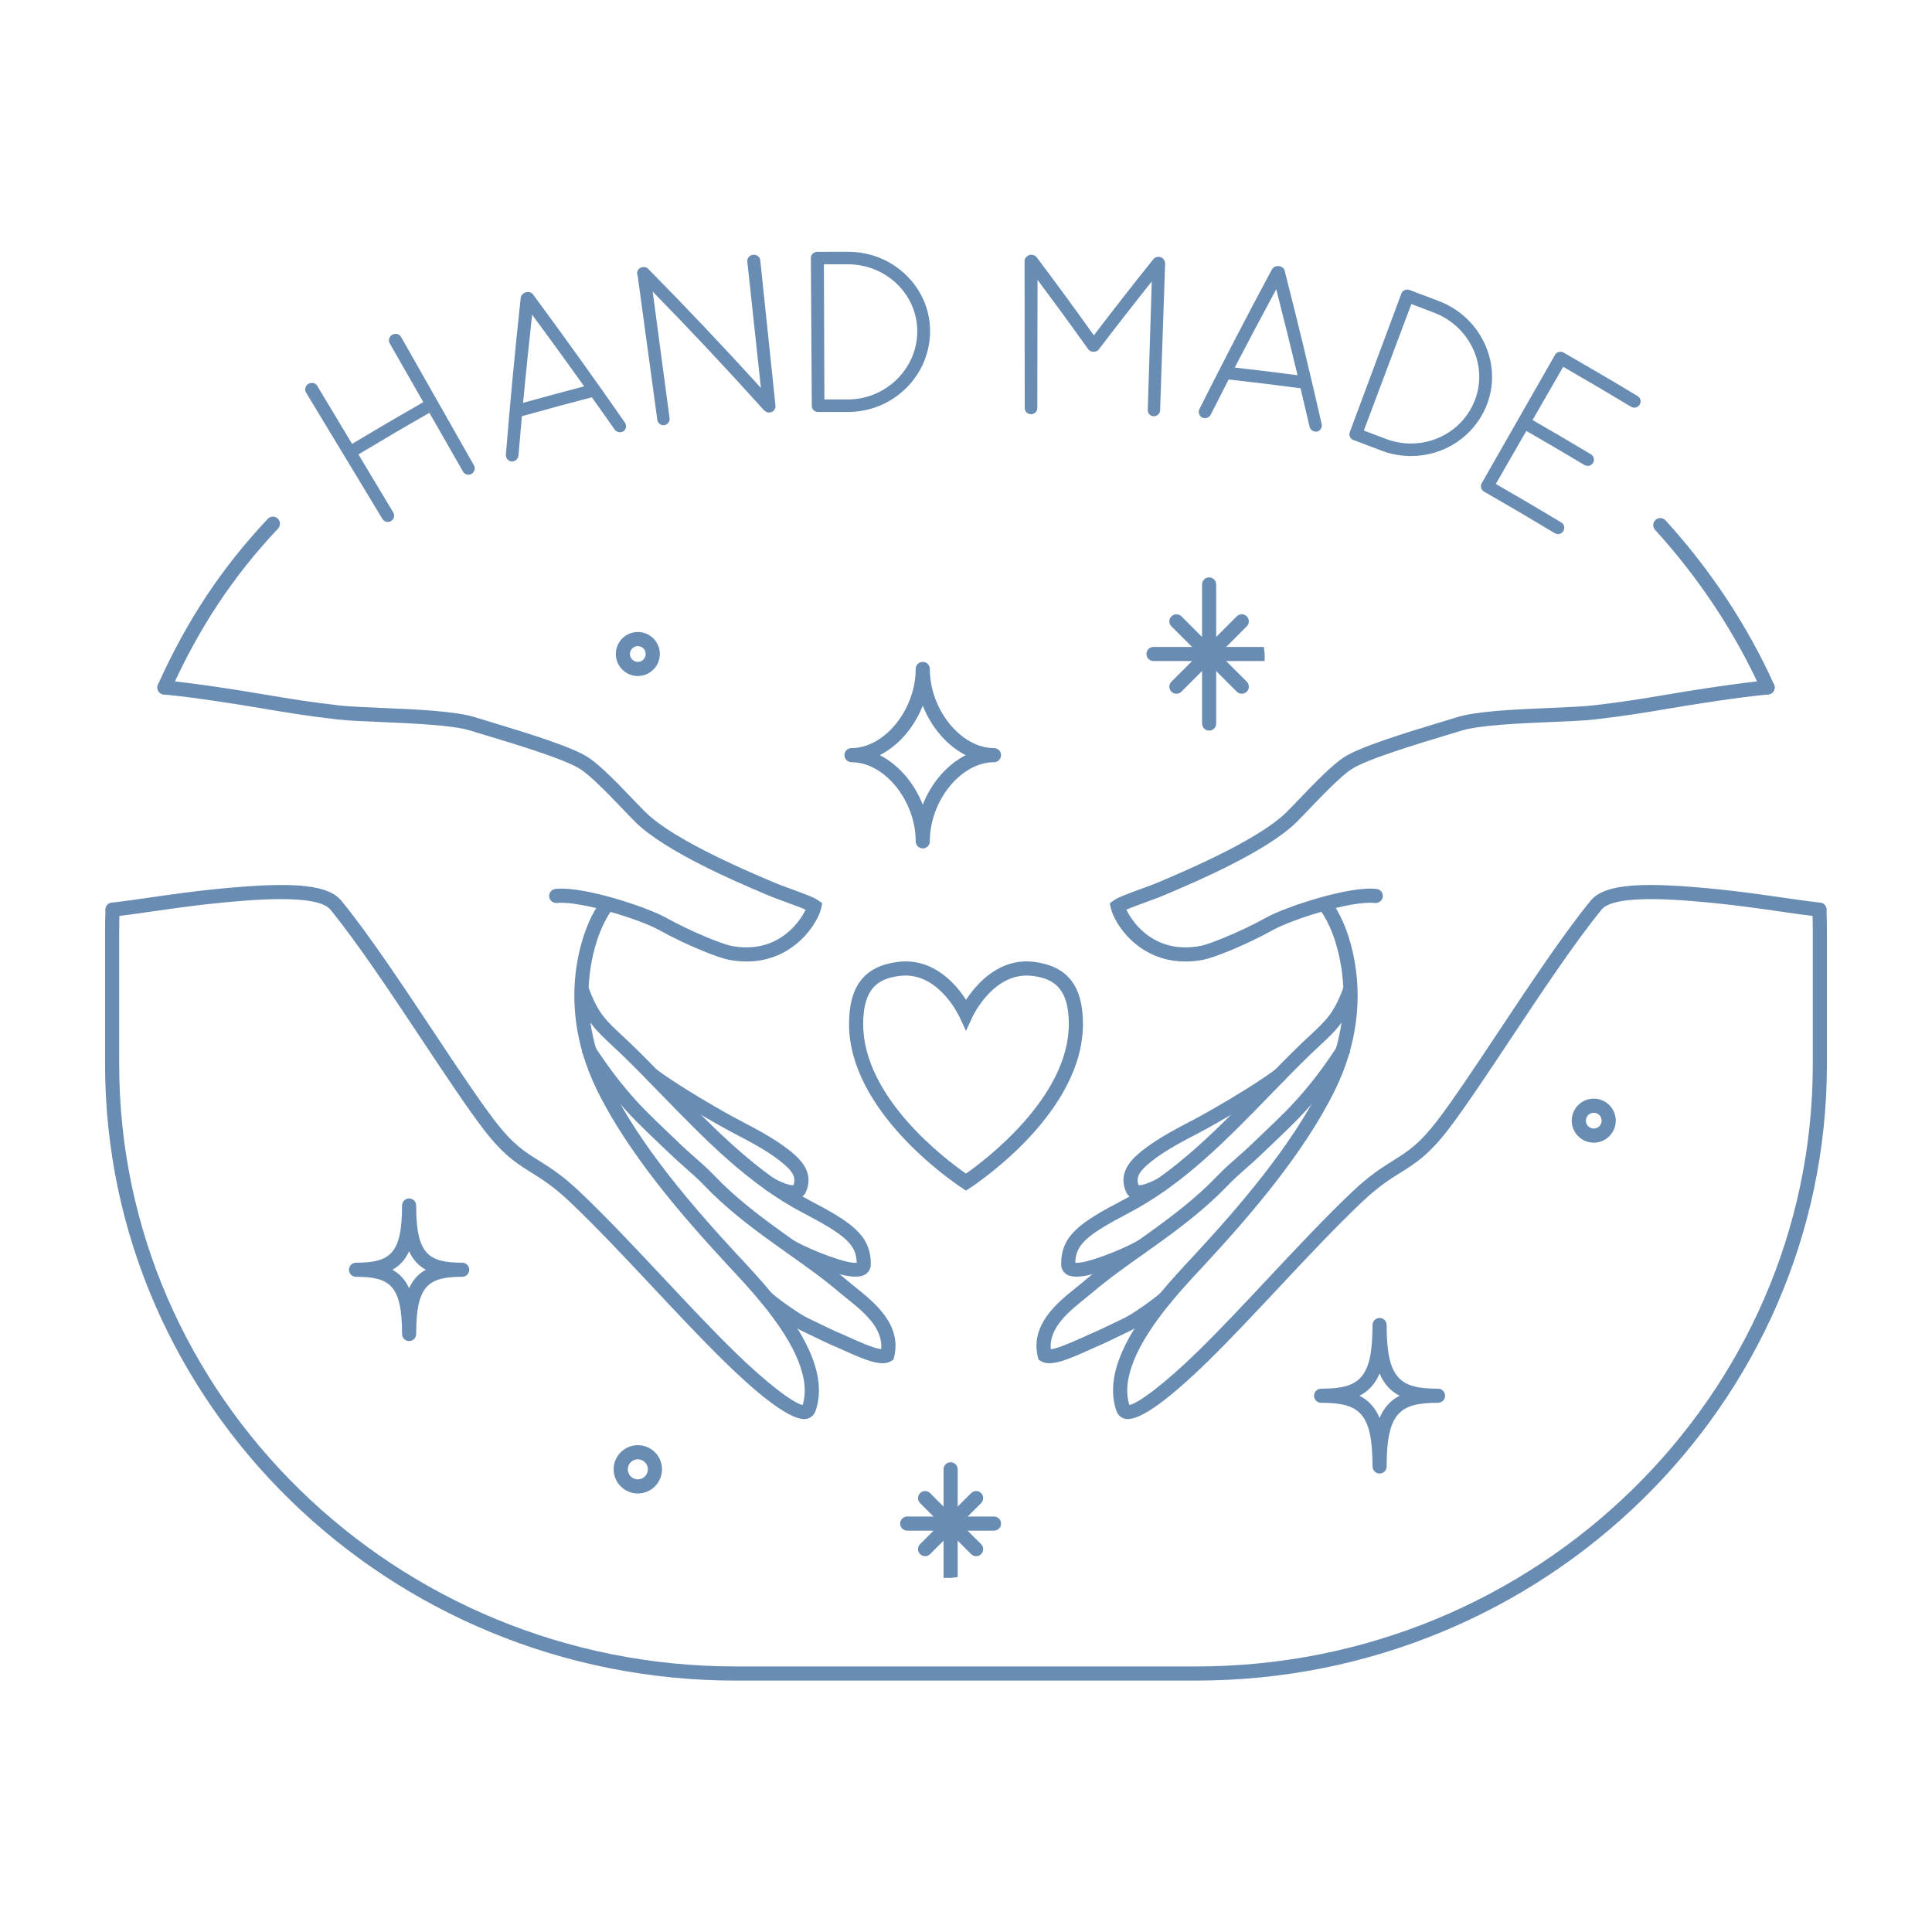 <svg xmlns="http://www.w3.org/2000/svg" xmlns:xlink="http://www.w3.org/1999/xlink" width="1400" zoomAndPan="magnify" viewBox="0 0 1050 1050" height="1400" preserveAspectRatio="xMidYMid meet" version="1.0"><defs><clipPath id="3a41759dfb"><path d="M 714 716 L 786 716 L 786 801 L 714 801 Z M 714 716 " clip-rule="nonzero"/></clipPath><clipPath id="f106340348"><path d="M 57.102 211.645 L 57.102 838.355 C 57.102 879.777 90.68 913.355 132.102 913.355 L 917.898 913.355 C 959.32 913.355 992.898 879.777 992.898 838.355 L 992.898 211.645 C 992.898 170.223 959.32 136.645 917.898 136.645 L 132.102 136.645 C 90.68 136.645 57.102 170.223 57.102 211.645 Z M 57.102 211.645 " clip-rule="nonzero"/></clipPath><clipPath id="ba2b8ee8f0"><path d="M 189 651 L 256 651 L 256 729 L 189 729 Z M 189 651 " clip-rule="nonzero"/></clipPath><clipPath id="194731bf68"><path d="M 57.102 211.645 L 57.102 838.355 C 57.102 879.777 90.68 913.355 132.102 913.355 L 917.898 913.355 C 959.32 913.355 992.898 879.777 992.898 838.355 L 992.898 211.645 C 992.898 170.223 959.32 136.645 917.898 136.645 L 132.102 136.645 C 90.68 136.645 57.102 170.223 57.102 211.645 Z M 57.102 211.645 " clip-rule="nonzero"/></clipPath><clipPath id="1f7c882dbe"><path d="M 458 359 L 545 359 L 545 462 L 458 462 Z M 458 359 " clip-rule="nonzero"/></clipPath><clipPath id="629171a658"><path d="M 57.102 211.645 L 57.102 838.355 C 57.102 879.777 90.68 913.355 132.102 913.355 L 917.898 913.355 C 959.32 913.355 992.898 879.777 992.898 838.355 L 992.898 211.645 C 992.898 170.223 959.32 136.645 917.898 136.645 L 132.102 136.645 C 90.68 136.645 57.102 170.223 57.102 211.645 Z M 57.102 211.645 " clip-rule="nonzero"/></clipPath><clipPath id="70751a4f4f"><path d="M 333 785 L 360 785 L 360 812 L 333 812 Z M 333 785 " clip-rule="nonzero"/></clipPath><clipPath id="680f4f28c3"><path d="M 57.102 211.645 L 57.102 838.355 C 57.102 879.777 90.68 913.355 132.102 913.355 L 917.898 913.355 C 959.32 913.355 992.898 879.777 992.898 838.355 L 992.898 211.645 C 992.898 170.223 959.32 136.645 917.898 136.645 L 132.102 136.645 C 90.68 136.645 57.102 170.223 57.102 211.645 Z M 57.102 211.645 " clip-rule="nonzero"/></clipPath><clipPath id="627b5746ed"><path d="M 854 597 L 879 597 L 879 622 L 854 622 Z M 854 597 " clip-rule="nonzero"/></clipPath><clipPath id="4895f4f231"><path d="M 57.102 211.645 L 57.102 838.355 C 57.102 879.777 90.68 913.355 132.102 913.355 L 917.898 913.355 C 959.32 913.355 992.898 879.777 992.898 838.355 L 992.898 211.645 C 992.898 170.223 959.32 136.645 917.898 136.645 L 132.102 136.645 C 90.68 136.645 57.102 170.223 57.102 211.645 Z M 57.102 211.645 " clip-rule="nonzero"/></clipPath><clipPath id="bc38ee8e4b"><path d="M 334 343 L 359 343 L 359 368 L 334 368 Z M 334 343 " clip-rule="nonzero"/></clipPath><clipPath id="92808119ec"><path d="M 57.102 211.645 L 57.102 838.355 C 57.102 879.777 90.68 913.355 132.102 913.355 L 917.898 913.355 C 959.32 913.355 992.898 879.777 992.898 838.355 L 992.898 211.645 C 992.898 170.223 959.32 136.645 917.898 136.645 L 132.102 136.645 C 90.68 136.645 57.102 170.223 57.102 211.645 Z M 57.102 211.645 " clip-rule="nonzero"/></clipPath><clipPath id="6cfc5eaf9e"><path d="M 512 794 L 521 794 L 521 858 L 512 858 Z M 512 794 " clip-rule="nonzero"/></clipPath><clipPath id="2d2435a6d1"><path d="M 57.102 211.645 L 57.102 838.355 C 57.102 879.777 90.68 913.355 132.102 913.355 L 917.898 913.355 C 959.32 913.355 992.898 879.777 992.898 838.355 L 992.898 211.645 C 992.898 170.223 959.32 136.645 917.898 136.645 L 132.102 136.645 C 90.68 136.645 57.102 170.223 57.102 211.645 Z M 57.102 211.645 " clip-rule="nonzero"/></clipPath><clipPath id="e6bddd528b"><path d="M 489 824 L 545 824 L 545 832 L 489 832 Z M 489 824 " clip-rule="nonzero"/></clipPath><clipPath id="040f1a84ff"><path d="M 57.102 211.645 L 57.102 838.355 C 57.102 879.777 90.68 913.355 132.102 913.355 L 917.898 913.355 C 959.32 913.355 992.898 879.777 992.898 838.355 L 992.898 211.645 C 992.898 170.223 959.32 136.645 917.898 136.645 L 132.102 136.645 C 90.68 136.645 57.102 170.223 57.102 211.645 Z M 57.102 211.645 " clip-rule="nonzero"/></clipPath><clipPath id="6a9b182a6c"><path d="M 498 810 L 535 810 L 535 846 L 498 846 Z M 498 810 " clip-rule="nonzero"/></clipPath><clipPath id="7557399f20"><path d="M 57.102 211.645 L 57.102 838.355 C 57.102 879.777 90.68 913.355 132.102 913.355 L 917.898 913.355 C 959.32 913.355 992.898 879.777 992.898 838.355 L 992.898 211.645 C 992.898 170.223 959.32 136.645 917.898 136.645 L 132.102 136.645 C 90.68 136.645 57.102 170.223 57.102 211.645 Z M 57.102 211.645 " clip-rule="nonzero"/></clipPath><clipPath id="b9c5ef70ef"><path d="M 653 313 L 661 313 L 661 398 L 653 398 Z M 653 313 " clip-rule="nonzero"/></clipPath><clipPath id="33586d2568"><path d="M 57.102 211.645 L 57.102 838.355 C 57.102 879.777 90.68 913.355 132.102 913.355 L 917.898 913.355 C 959.32 913.355 992.898 879.777 992.898 838.355 L 992.898 211.645 C 992.898 170.223 959.32 136.645 917.898 136.645 L 132.102 136.645 C 90.68 136.645 57.102 170.223 57.102 211.645 Z M 57.102 211.645 " clip-rule="nonzero"/></clipPath><clipPath id="9c47fd3039"><path d="M 623 351 L 688 351 L 688 360 L 623 360 Z M 623 351 " clip-rule="nonzero"/></clipPath><clipPath id="eb02d084b0"><path d="M 57.102 211.645 L 57.102 838.355 C 57.102 879.777 90.68 913.355 132.102 913.355 L 917.898 913.355 C 959.32 913.355 992.898 879.777 992.898 838.355 L 992.898 211.645 C 992.898 170.223 959.32 136.645 917.898 136.645 L 132.102 136.645 C 90.68 136.645 57.102 170.223 57.102 211.645 Z M 57.102 211.645 " clip-rule="nonzero"/></clipPath><clipPath id="caecf5e2b0"><path d="M 635 333 L 679 333 L 679 378 L 635 378 Z M 635 333 " clip-rule="nonzero"/></clipPath><clipPath id="37ce4b2b14"><path d="M 57.102 211.645 L 57.102 838.355 C 57.102 879.777 90.68 913.355 132.102 913.355 L 917.898 913.355 C 959.32 913.355 992.898 879.777 992.898 838.355 L 992.898 211.645 C 992.898 170.223 959.32 136.645 917.898 136.645 L 132.102 136.645 C 90.68 136.645 57.102 170.223 57.102 211.645 Z M 57.102 211.645 " clip-rule="nonzero"/></clipPath><clipPath id="1cd89da590"><path d="M 57.102 490 L 993 490 L 993 913.645 L 57.102 913.645 Z M 57.102 490 " clip-rule="nonzero"/></clipPath><clipPath id="11b08e736f"><path d="M 57.102 211.645 L 57.102 838.355 C 57.102 879.777 90.68 913.355 132.102 913.355 L 917.898 913.355 C 959.32 913.355 992.898 879.777 992.898 838.355 L 992.898 211.645 C 992.898 170.223 959.32 136.645 917.898 136.645 L 132.102 136.645 C 90.68 136.645 57.102 170.223 57.102 211.645 Z M 57.102 211.645 " clip-rule="nonzero"/></clipPath><clipPath id="70f19c6455"><path d="M 85 280 L 153 280 L 153 378 L 85 378 Z M 85 280 " clip-rule="nonzero"/></clipPath><clipPath id="04de7f655c"><path d="M 57.102 211.645 L 57.102 838.355 C 57.102 879.777 90.68 913.355 132.102 913.355 L 917.898 913.355 C 959.32 913.355 992.898 879.777 992.898 838.355 L 992.898 211.645 C 992.898 170.223 959.32 136.645 917.898 136.645 L 132.102 136.645 C 90.68 136.645 57.102 170.223 57.102 211.645 Z M 57.102 211.645 " clip-rule="nonzero"/></clipPath><clipPath id="7933211067"><path d="M 898 281 L 965 281 L 965 378 L 898 378 Z M 898 281 " clip-rule="nonzero"/></clipPath><clipPath id="b1b1afb273"><path d="M 57.102 211.645 L 57.102 838.355 C 57.102 879.777 90.68 913.355 132.102 913.355 L 917.898 913.355 C 959.32 913.355 992.898 879.777 992.898 838.355 L 992.898 211.645 C 992.898 170.223 959.32 136.645 917.898 136.645 L 132.102 136.645 C 90.68 136.645 57.102 170.223 57.102 211.645 Z M 57.102 211.645 " clip-rule="nonzero"/></clipPath><clipPath id="4fc6014c4d"><path d="M 57.102 480 L 446 480 L 446 772 L 57.102 772 Z M 57.102 480 " clip-rule="nonzero"/></clipPath><clipPath id="056ec86b77"><path d="M 57.102 211.645 L 57.102 838.355 C 57.102 879.777 90.68 913.355 132.102 913.355 L 917.898 913.355 C 959.32 913.355 992.898 879.777 992.898 838.355 L 992.898 211.645 C 992.898 170.223 959.32 136.645 917.898 136.645 L 132.102 136.645 C 90.68 136.645 57.102 170.223 57.102 211.645 Z M 57.102 211.645 " clip-rule="nonzero"/></clipPath><clipPath id="5446c6ffbc"><path d="M 85 369 L 447 369 L 447 523 L 85 523 Z M 85 369 " clip-rule="nonzero"/></clipPath><clipPath id="82a1d48c35"><path d="M 57.102 211.645 L 57.102 838.355 C 57.102 879.777 90.68 913.355 132.102 913.355 L 917.898 913.355 C 959.32 913.355 992.898 879.777 992.898 838.355 L 992.898 211.645 C 992.898 170.223 959.32 136.645 917.898 136.645 L 132.102 136.645 C 90.68 136.645 57.102 170.223 57.102 211.645 Z M 57.102 211.645 " clip-rule="nonzero"/></clipPath><clipPath id="090ea4432c"><path d="M 316 567 L 487 567 L 487 741 L 316 741 Z M 316 567 " clip-rule="nonzero"/></clipPath><clipPath id="4b757f7ae1"><path d="M 57.102 211.645 L 57.102 838.355 C 57.102 879.777 90.68 913.355 132.102 913.355 L 917.898 913.355 C 959.32 913.355 992.898 879.777 992.898 838.355 L 992.898 211.645 C 992.898 170.223 959.32 136.645 917.898 136.645 L 132.102 136.645 C 90.68 136.645 57.102 170.223 57.102 211.645 Z M 57.102 211.645 " clip-rule="nonzero"/></clipPath><clipPath id="a8a12a4243"><path d="M 312 534 L 474 534 L 474 694 L 312 694 Z M 312 534 " clip-rule="nonzero"/></clipPath><clipPath id="727487c67b"><path d="M 57.102 211.645 L 57.102 838.355 C 57.102 879.777 90.68 913.355 132.102 913.355 L 917.898 913.355 C 959.32 913.355 992.898 879.777 992.898 838.355 L 992.898 211.645 C 992.898 170.223 959.32 136.645 917.898 136.645 L 132.102 136.645 C 90.68 136.645 57.102 170.223 57.102 211.645 Z M 57.102 211.645 " clip-rule="nonzero"/></clipPath><clipPath id="4d6bda716e"><path d="M 350 580 L 440 580 L 440 652 L 350 652 Z M 350 580 " clip-rule="nonzero"/></clipPath><clipPath id="f351282ee3"><path d="M 57.102 211.645 L 57.102 838.355 C 57.102 879.777 90.68 913.355 132.102 913.355 L 917.898 913.355 C 959.32 913.355 992.898 879.777 992.898 838.355 L 992.898 211.645 C 992.898 170.223 959.32 136.645 917.898 136.645 L 132.102 136.645 C 90.68 136.645 57.102 170.223 57.102 211.645 Z M 57.102 211.645 " clip-rule="nonzero"/></clipPath><clipPath id="2ac53fa35d"><path d="M 604 480 L 993 480 L 993 772 L 604 772 Z M 604 480 " clip-rule="nonzero"/></clipPath><clipPath id="c33c0eff8f"><path d="M 57.102 211.645 L 57.102 838.355 C 57.102 879.777 90.68 913.355 132.102 913.355 L 917.898 913.355 C 959.32 913.355 992.898 879.777 992.898 838.355 L 992.898 211.645 C 992.898 170.223 959.32 136.645 917.898 136.645 L 132.102 136.645 C 90.68 136.645 57.102 170.223 57.102 211.645 Z M 57.102 211.645 " clip-rule="nonzero"/></clipPath><clipPath id="6aefbad728"><path d="M 603 369 L 965 369 L 965 523 L 603 523 Z M 603 369 " clip-rule="nonzero"/></clipPath><clipPath id="1ff099cf4d"><path d="M 57.102 211.645 L 57.102 838.355 C 57.102 879.777 90.68 913.355 132.102 913.355 L 917.898 913.355 C 959.32 913.355 992.898 879.777 992.898 838.355 L 992.898 211.645 C 992.898 170.223 959.32 136.645 917.898 136.645 L 132.102 136.645 C 90.68 136.645 57.102 170.223 57.102 211.645 Z M 57.102 211.645 " clip-rule="nonzero"/></clipPath><clipPath id="4db73a7cc4"><path d="M 563 567 L 734 567 L 734 741 L 563 741 Z M 563 567 " clip-rule="nonzero"/></clipPath><clipPath id="be3fed8867"><path d="M 57.102 211.645 L 57.102 838.355 C 57.102 879.777 90.68 913.355 132.102 913.355 L 917.898 913.355 C 959.32 913.355 992.898 879.777 992.898 838.355 L 992.898 211.645 C 992.898 170.223 959.32 136.645 917.898 136.645 L 132.102 136.645 C 90.68 136.645 57.102 170.223 57.102 211.645 Z M 57.102 211.645 " clip-rule="nonzero"/></clipPath><clipPath id="8dda23f4cc"><path d="M 576 534 L 738 534 L 738 694 L 576 694 Z M 576 534 " clip-rule="nonzero"/></clipPath><clipPath id="78146190de"><path d="M 57.102 211.645 L 57.102 838.355 C 57.102 879.777 90.68 913.355 132.102 913.355 L 917.898 913.355 C 959.32 913.355 992.898 879.777 992.898 838.355 L 992.898 211.645 C 992.898 170.223 959.32 136.645 917.898 136.645 L 132.102 136.645 C 90.68 136.645 57.102 170.223 57.102 211.645 Z M 57.102 211.645 " clip-rule="nonzero"/></clipPath><clipPath id="98a34e60e5"><path d="M 610 580 L 700 580 L 700 652 L 610 652 Z M 610 580 " clip-rule="nonzero"/></clipPath><clipPath id="1bbaa749ed"><path d="M 57.102 211.645 L 57.102 838.355 C 57.102 879.777 90.68 913.355 132.102 913.355 L 917.898 913.355 C 959.32 913.355 992.898 879.777 992.898 838.355 L 992.898 211.645 C 992.898 170.223 959.32 136.645 917.898 136.645 L 132.102 136.645 C 90.68 136.645 57.102 170.223 57.102 211.645 Z M 57.102 211.645 " clip-rule="nonzero"/></clipPath><clipPath id="edf23fb916"><path d="M 461 522 L 589 522 L 589 648 L 461 648 Z M 461 522 " clip-rule="nonzero"/></clipPath><clipPath id="3b3fbf4e31"><path d="M 57.102 211.645 L 57.102 838.355 C 57.102 879.777 90.68 913.355 132.102 913.355 L 917.898 913.355 C 959.32 913.355 992.898 879.777 992.898 838.355 L 992.898 211.645 C 992.898 170.223 959.32 136.645 917.898 136.645 L 132.102 136.645 C 90.68 136.645 57.102 170.223 57.102 211.645 Z M 57.102 211.645 " clip-rule="nonzero"/></clipPath><clipPath id="47a133cdaf"><path d="M 346 138 L 422 138 L 422 231 L 346 231 Z M 346 138 " clip-rule="nonzero"/></clipPath><clipPath id="0710b1fa8f"><path d="M 57.102 211.645 L 57.102 838.355 C 57.102 879.777 90.68 913.355 132.102 913.355 L 917.898 913.355 C 959.32 913.355 992.898 879.777 992.898 838.355 L 992.898 211.645 C 992.898 170.223 959.32 136.645 917.898 136.645 L 132.102 136.645 C 90.68 136.645 57.102 170.223 57.102 211.645 Z M 57.102 211.645 " clip-rule="nonzero"/></clipPath><clipPath id="b04116fa0f"><path d="M 346 138 L 422 138 L 422 232 L 346 232 Z M 346 138 " clip-rule="nonzero"/></clipPath><clipPath id="6af169275b"><path d="M 57.102 211.645 L 57.102 838.355 C 57.102 879.777 90.68 913.355 132.102 913.355 L 917.898 913.355 C 959.32 913.355 992.898 879.777 992.898 838.355 L 992.898 211.645 C 992.898 170.223 959.32 136.645 917.898 136.645 L 132.102 136.645 C 90.68 136.645 57.102 170.223 57.102 211.645 Z M 57.102 211.645 " clip-rule="nonzero"/></clipPath><clipPath id="32d2687452"><path d="M 441 137 L 506 137 L 506 224 L 441 224 Z M 441 137 " clip-rule="nonzero"/></clipPath><clipPath id="212804f520"><path d="M 57.102 211.645 L 57.102 838.355 C 57.102 879.777 90.68 913.355 132.102 913.355 L 917.898 913.355 C 959.32 913.355 992.898 879.777 992.898 838.355 L 992.898 211.645 C 992.898 170.223 959.32 136.645 917.898 136.645 L 132.102 136.645 C 90.68 136.645 57.102 170.223 57.102 211.645 Z M 57.102 211.645 " clip-rule="nonzero"/></clipPath><clipPath id="0561b52ada"><path d="M 440 136.645 L 506 136.645 L 506 224 L 440 224 Z M 440 136.645 " clip-rule="nonzero"/></clipPath><clipPath id="f599ef9d8c"><path d="M 57.102 211.645 L 57.102 838.355 C 57.102 879.777 90.68 913.355 132.102 913.355 L 917.898 913.355 C 959.32 913.355 992.898 879.777 992.898 838.355 L 992.898 211.645 C 992.898 170.223 959.32 136.645 917.898 136.645 L 132.102 136.645 C 90.68 136.645 57.102 170.223 57.102 211.645 Z M 57.102 211.645 " clip-rule="nonzero"/></clipPath><clipPath id="3bc66aedf3"><path d="M 557 138 L 633 138 L 633 226 L 557 226 Z M 557 138 " clip-rule="nonzero"/></clipPath><clipPath id="fd587c1e92"><path d="M 57.102 211.645 L 57.102 838.355 C 57.102 879.777 90.68 913.355 132.102 913.355 L 917.898 913.355 C 959.32 913.355 992.898 879.777 992.898 838.355 L 992.898 211.645 C 992.898 170.223 959.32 136.645 917.898 136.645 L 132.102 136.645 C 90.68 136.645 57.102 170.223 57.102 211.645 Z M 57.102 211.645 " clip-rule="nonzero"/></clipPath><clipPath id="9341cb4a5d"><path d="M 556 138 L 634 138 L 634 227 L 556 227 Z M 556 138 " clip-rule="nonzero"/></clipPath><clipPath id="920fe280bf"><path d="M 57.102 211.645 L 57.102 838.355 C 57.102 879.777 90.68 913.355 132.102 913.355 L 917.898 913.355 C 959.32 913.355 992.898 879.777 992.898 838.355 L 992.898 211.645 C 992.898 170.223 959.32 136.645 917.898 136.645 L 132.102 136.645 C 90.68 136.645 57.102 170.223 57.102 211.645 Z M 57.102 211.645 " clip-rule="nonzero"/></clipPath><clipPath id="1b0f1db285"><path d="M 651 144 L 718 144 L 718 235 L 651 235 Z M 651 144 " clip-rule="nonzero"/></clipPath><clipPath id="c5abff1bb4"><path d="M 57.102 211.645 L 57.102 838.355 C 57.102 879.777 90.68 913.355 132.102 913.355 L 917.898 913.355 C 959.32 913.355 992.898 879.777 992.898 838.355 L 992.898 211.645 C 992.898 170.223 959.32 136.645 917.898 136.645 L 132.102 136.645 C 90.68 136.645 57.102 170.223 57.102 211.645 Z M 57.102 211.645 " clip-rule="nonzero"/></clipPath><clipPath id="45bb3426c2"><path d="M 651 144 L 719 144 L 719 235 L 651 235 Z M 651 144 " clip-rule="nonzero"/></clipPath><clipPath id="6a40453e8e"><path d="M 57.102 211.645 L 57.102 838.355 C 57.102 879.777 90.68 913.355 132.102 913.355 L 917.898 913.355 C 959.32 913.355 992.898 879.777 992.898 838.355 L 992.898 211.645 C 992.898 170.223 959.32 136.645 917.898 136.645 L 132.102 136.645 C 90.68 136.645 57.102 170.223 57.102 211.645 Z M 57.102 211.645 " clip-rule="nonzero"/></clipPath><clipPath id="1572f8f3f2"><path d="M 166 181 L 258 181 L 258 284 L 166 284 Z M 166 181 " clip-rule="nonzero"/></clipPath><clipPath id="bbfa3312ae"><path d="M 57.102 211.645 L 57.102 838.355 C 57.102 879.777 90.68 913.355 132.102 913.355 L 917.898 913.355 C 959.32 913.355 992.898 879.777 992.898 838.355 L 992.898 211.645 C 992.898 170.223 959.32 136.645 917.898 136.645 L 132.102 136.645 C 90.68 136.645 57.102 170.223 57.102 211.645 Z M 57.102 211.645 " clip-rule="nonzero"/></clipPath><clipPath id="e4f122fa4c"><path d="M 165 181 L 259 181 L 259 284 L 165 284 Z M 165 181 " clip-rule="nonzero"/></clipPath><clipPath id="3dd9d84ab2"><path d="M 57.102 211.645 L 57.102 838.355 C 57.102 879.777 90.68 913.355 132.102 913.355 L 917.898 913.355 C 959.32 913.355 992.898 879.777 992.898 838.355 L 992.898 211.645 C 992.898 170.223 959.32 136.645 917.898 136.645 L 132.102 136.645 C 90.68 136.645 57.102 170.223 57.102 211.645 Z M 57.102 211.645 " clip-rule="nonzero"/></clipPath><clipPath id="dfe06f47d2"><path d="M 275 159 L 340 159 L 340 251 L 275 251 Z M 275 159 " clip-rule="nonzero"/></clipPath><clipPath id="513b338caa"><path d="M 57.102 211.645 L 57.102 838.355 C 57.102 879.777 90.68 913.355 132.102 913.355 L 917.898 913.355 C 959.32 913.355 992.898 879.777 992.898 838.355 L 992.898 211.645 C 992.898 170.223 959.32 136.645 917.898 136.645 L 132.102 136.645 C 90.68 136.645 57.102 170.223 57.102 211.645 Z M 57.102 211.645 " clip-rule="nonzero"/></clipPath><clipPath id="3d6d1cd2c9"><path d="M 274 158 L 341 158 L 341 251 L 274 251 Z M 274 158 " clip-rule="nonzero"/></clipPath><clipPath id="1f74104984"><path d="M 57.102 211.645 L 57.102 838.355 C 57.102 879.777 90.68 913.355 132.102 913.355 L 917.898 913.355 C 959.32 913.355 992.898 879.777 992.898 838.355 L 992.898 211.645 C 992.898 170.223 959.32 136.645 917.898 136.645 L 132.102 136.645 C 90.68 136.645 57.102 170.223 57.102 211.645 Z M 57.102 211.645 " clip-rule="nonzero"/></clipPath><clipPath id="58caf268c1"><path d="M 733 157 L 811 157 L 811 248 L 733 248 Z M 733 157 " clip-rule="nonzero"/></clipPath><clipPath id="491ece4179"><path d="M 57.102 211.645 L 57.102 838.355 C 57.102 879.777 90.68 913.355 132.102 913.355 L 917.898 913.355 C 959.32 913.355 992.898 879.777 992.898 838.355 L 992.898 211.645 C 992.898 170.223 959.32 136.645 917.898 136.645 L 132.102 136.645 C 90.68 136.645 57.102 170.223 57.102 211.645 Z M 57.102 211.645 " clip-rule="nonzero"/></clipPath><clipPath id="5ecbe19e69"><path d="M 805 191 L 892 191 L 892 290 L 805 290 Z M 805 191 " clip-rule="nonzero"/></clipPath><clipPath id="bab70f2bde"><path d="M 57.102 211.645 L 57.102 838.355 C 57.102 879.777 90.68 913.355 132.102 913.355 L 917.898 913.355 C 959.32 913.355 992.898 879.777 992.898 838.355 L 992.898 211.645 C 992.898 170.223 959.32 136.645 917.898 136.645 L 132.102 136.645 C 90.68 136.645 57.102 170.223 57.102 211.645 Z M 57.102 211.645 " clip-rule="nonzero"/></clipPath><clipPath id="0702786bb0"><path d="M 804 191 L 892 191 L 892 291 L 804 291 Z M 804 191 " clip-rule="nonzero"/></clipPath><clipPath id="adc3ff12b0"><path d="M 57.102 211.645 L 57.102 838.355 C 57.102 879.777 90.68 913.355 132.102 913.355 L 917.898 913.355 C 959.32 913.355 992.898 879.777 992.898 838.355 L 992.898 211.645 C 992.898 170.223 959.32 136.645 917.898 136.645 L 132.102 136.645 C 90.68 136.645 57.102 170.223 57.102 211.645 Z M 57.102 211.645 " clip-rule="nonzero"/></clipPath></defs><rect x="-105" width="1260" fill="transparent" y="-105" height="1260" fill-opacity="1"/><rect x="-105" width="1260" fill="transparent" y="-105" height="1260" fill-opacity="1"/><g clip-path="url(#3a41759dfb)"><g clip-path="url(#f106340348)"><path fill="#698cb3" d="M 738.883 758.555 C 743.875 761.105 747.422 765.023 749.773 770.648 C 752.129 765.023 755.668 761.105 760.66 758.555 C 755.668 756.004 752.129 752.078 749.773 746.457 C 747.422 752.078 743.875 756.004 738.883 758.555 Z M 749.773 800.82 C 747.656 800.82 745.938 799.102 745.938 796.98 C 745.938 767.621 738.617 762.395 718.008 762.395 C 715.883 762.395 714.172 760.676 714.172 758.555 C 714.172 756.434 715.883 754.719 718.008 754.719 C 738.617 754.719 745.938 749.488 745.938 720.121 C 745.938 718 747.656 716.285 749.773 716.285 C 751.895 716.285 753.613 718 753.613 720.121 C 753.613 749.488 760.922 754.719 781.531 754.719 C 783.652 754.719 785.371 756.434 785.371 758.555 C 785.371 760.676 783.652 762.395 781.531 762.395 C 760.922 762.395 753.613 767.621 753.613 796.98 C 753.613 799.102 751.895 800.82 749.773 800.82 " fill-opacity="1" fill-rule="nonzero"/></g></g><g clip-path="url(#ba2b8ee8f0)"><g clip-path="url(#194731bf68)"><path fill="#698cb3" d="M 213.262 690.082 C 217.316 692.312 220.277 695.586 222.34 700.125 C 224.402 695.586 227.363 692.312 231.422 690.082 C 227.363 687.852 224.402 684.578 222.34 680.031 C 220.277 684.578 217.316 687.852 213.262 690.082 Z M 222.34 728.836 C 220.219 728.836 218.504 727.117 218.504 725 C 218.504 698.613 211.945 693.922 193.492 693.922 C 191.371 693.922 189.652 692.203 189.652 690.082 C 189.652 687.961 191.371 686.242 193.492 686.242 C 211.945 686.242 218.504 681.551 218.504 655.164 C 218.504 653.047 220.219 651.328 222.34 651.328 C 224.461 651.328 226.18 653.047 226.18 655.164 C 226.18 681.551 232.738 686.242 251.188 686.242 C 253.309 686.242 255.027 687.961 255.027 690.082 C 255.027 692.203 253.309 693.922 251.188 693.922 C 232.738 693.922 226.18 698.613 226.18 725 C 226.18 727.117 224.461 728.836 222.34 728.836 " fill-opacity="1" fill-rule="nonzero"/></g></g><g clip-path="url(#1f7c882dbe)"><g clip-path="url(#629171a658)"><path fill="#698cb3" d="M 478.156 410.414 C 488.281 415.559 496.82 425.43 501.496 437.316 C 506.176 425.43 514.715 415.559 524.84 410.414 C 514.715 405.273 506.176 395.395 501.496 383.516 C 496.82 395.395 488.281 405.273 478.156 410.414 Z M 501.496 461.098 C 499.379 461.098 497.66 459.379 497.66 457.262 C 497.66 435.152 480.715 414.25 462.781 414.25 C 460.66 414.25 458.941 412.539 458.941 410.414 C 458.941 408.293 460.66 406.574 462.781 406.574 C 480.715 406.574 497.66 385.672 497.66 363.559 C 497.66 361.438 499.379 359.719 501.496 359.719 C 503.617 359.719 505.336 361.438 505.336 363.559 C 505.336 385.672 522.281 406.574 540.215 406.574 C 542.336 406.574 544.055 408.293 544.055 410.414 C 544.055 412.539 542.336 414.25 540.215 414.25 C 522.281 414.25 505.336 435.152 505.336 457.262 C 505.336 459.379 503.617 461.098 501.496 461.098 " fill-opacity="1" fill-rule="nonzero"/></g></g><g clip-path="url(#70751a4f4f)"><g clip-path="url(#680f4f28c3)"><path fill="#698cb3" d="M 346.641 793.09 C 343.637 793.09 341.191 795.539 341.191 798.547 C 341.191 801.551 343.637 804 346.641 804 C 349.652 804 352.102 801.551 352.102 798.547 C 352.102 795.539 349.652 793.09 346.641 793.09 Z M 346.641 811.676 C 339.402 811.676 333.508 805.789 333.508 798.547 C 333.508 791.301 339.402 785.414 346.641 785.414 C 353.883 785.414 359.785 791.301 359.785 798.547 C 359.785 805.789 353.883 811.676 346.641 811.676 " fill-opacity="1" fill-rule="nonzero"/></g></g><g clip-path="url(#627b5746ed)"><g clip-path="url(#4895f4f231)"><path fill="#698cb3" d="M 866.172 604.766 C 863.809 604.766 861.887 606.695 861.887 609.055 C 861.887 611.418 863.809 613.34 866.172 613.34 C 868.531 613.34 870.453 611.418 870.453 609.055 C 870.453 606.695 868.531 604.766 866.172 604.766 Z M 866.172 621.016 C 859.574 621.016 854.203 615.648 854.203 609.055 C 854.203 602.453 859.574 597.086 866.172 597.086 C 872.766 597.086 878.133 602.453 878.133 609.055 C 878.133 615.648 872.766 621.016 866.172 621.016 " fill-opacity="1" fill-rule="nonzero"/></g></g><g clip-path="url(#bc38ee8e4b)"><g clip-path="url(#92808119ec)"><path fill="#698cb3" d="M 346.641 351.152 C 344.277 351.152 342.363 353.074 342.363 355.434 C 342.363 357.797 344.277 359.719 346.641 359.719 C 349.008 359.719 350.93 357.797 350.93 355.434 C 350.93 353.074 349.008 351.152 346.641 351.152 Z M 346.641 367.402 C 340.051 367.402 334.688 362.035 334.688 355.434 C 334.688 348.84 340.051 343.473 346.641 343.473 C 353.242 343.473 358.613 348.84 358.613 355.434 C 358.613 362.035 353.242 367.402 346.641 367.402 " fill-opacity="1" fill-rule="nonzero"/></g></g><g clip-path="url(#6cfc5eaf9e)"><g clip-path="url(#2d2435a6d1)"><path fill="#698cb3" d="M 512.801 857.566 C 512.785 837.426 512.77 818.125 512.801 798.523 C 512.801 796.41 514.527 794.691 516.641 794.691 C 516.641 794.691 516.641 794.691 516.645 794.691 C 518.766 794.691 520.477 796.418 520.477 798.539 C 520.449 818.125 520.461 837.426 520.477 857.129 L 516.641 857.566 L 512.801 857.566 " fill-opacity="1" fill-rule="nonzero"/></g></g><g clip-path="url(#e6bddd528b)"><g clip-path="url(#040f1a84ff)"><path fill="#698cb3" d="M 514.941 831.906 C 507.645 831.906 500.363 831.898 493.031 831.875 C 490.91 831.867 489.195 830.148 489.199 828.031 C 489.207 825.918 490.926 824.199 493.039 824.199 L 493.047 824.199 C 508.816 824.234 524.336 824.23 540.207 824.199 C 540.215 824.199 540.215 824.199 540.215 824.199 C 542.328 824.199 544.055 825.918 544.055 828.031 C 544.055 830.148 542.336 831.875 540.223 831.875 C 531.727 831.898 523.328 831.906 514.941 831.906 " fill-opacity="1" fill-rule="nonzero"/></g></g><g clip-path="url(#6a9b182a6c)"><g clip-path="url(#7557399f20)"><path fill="#698cb3" d="M 530.492 845.75 C 529.512 845.75 528.535 845.379 527.781 844.625 C 518.438 835.305 509.305 826.188 500.043 816.895 C 498.551 815.398 498.551 812.969 500.059 811.465 C 501.543 809.98 503.984 809.965 505.48 811.477 C 514.73 820.758 523.871 829.879 533.211 839.203 C 534.711 840.691 534.711 843.121 533.211 844.625 C 532.461 845.379 531.48 845.75 530.492 845.75 " fill-opacity="1" fill-rule="nonzero"/><path fill="#698cb3" d="M 502.762 845.75 C 501.781 845.75 500.797 845.379 500.051 844.625 C 498.551 843.129 498.551 840.691 500.051 839.203 L 503.66 835.582 C 511.754 827.52 519.723 819.559 527.773 811.477 C 529.273 809.965 531.723 809.98 533.207 811.465 C 534.711 812.969 534.711 815.398 533.219 816.895 C 525.156 824.988 517.188 832.941 509.094 841.023 L 505.48 844.625 C 504.73 845.379 503.75 845.75 502.762 845.75 " fill-opacity="1" fill-rule="nonzero"/></g></g><g clip-path="url(#b9c5ef70ef)"><g clip-path="url(#33586d2568)"><path fill="#698cb3" d="M 657.133 397.078 C 655.012 397.078 653.293 395.359 653.293 393.238 C 653.27 367.789 653.258 342.902 653.293 317.625 C 653.293 315.512 655.02 313.793 657.133 313.793 C 657.133 313.793 657.133 313.793 657.141 313.793 C 659.258 313.801 660.969 315.52 660.969 317.637 C 660.934 342.91 660.949 367.789 660.969 393.23 C 660.969 395.359 659.25 397.078 657.133 397.078 " fill-opacity="1" fill-rule="nonzero"/></g></g><g clip-path="url(#9c47fd3039)"><g clip-path="url(#eb02d084b0)"><path fill="#698cb3" d="M 652.355 359.289 C 643.871 359.289 635.402 359.281 626.902 359.266 C 624.781 359.258 623.062 357.539 623.07 355.422 C 623.078 353.301 624.797 351.59 626.91 351.59 L 626.914 351.59 C 646.961 351.617 666.715 351.605 686.887 351.59 L 687.316 355.426 L 687.316 359.266 C 675.461 359.273 663.871 359.289 652.355 359.289 " fill-opacity="1" fill-rule="nonzero"/></g></g><g clip-path="url(#caecf5e2b0)"><g clip-path="url(#37ce4b2b14)"><path fill="#698cb3" d="M 674.875 377.031 C 673.887 377.031 672.906 376.66 672.164 375.914 C 660.188 363.965 648.488 352.293 636.641 340.395 C 635.141 338.891 635.141 336.465 636.652 334.965 C 638.152 333.473 640.578 333.465 642.078 334.973 C 653.922 346.867 665.621 358.535 677.586 370.473 C 679.086 371.973 679.086 374.406 677.586 375.906 C 676.84 376.66 675.855 377.031 674.875 377.031 " fill-opacity="1" fill-rule="nonzero"/><path fill="#698cb3" d="M 639.359 377.031 C 638.371 377.031 637.391 376.66 636.645 375.906 C 635.141 374.406 635.141 371.973 636.645 370.48 L 644.5 362.637 C 653.746 353.395 662.906 344.25 672.156 334.973 C 673.652 333.465 676.098 333.473 677.578 334.965 C 679.086 336.465 679.086 338.891 677.594 340.395 C 668.348 349.676 659.18 358.82 649.922 368.066 L 642.07 375.906 C 641.324 376.66 640.344 377.031 639.359 377.031 " fill-opacity="1" fill-rule="nonzero"/></g></g><g clip-path="url(#1cd89da590)"><g clip-path="url(#11b08e736f)"><path fill="#698cb3" d="M 650.207 913.355 L 399.789 913.355 C 210.832 913.355 57.102 763.125 57.102 578.453 L 57.102 506.52 C 57.102 502.418 57.172 498.316 57.328 494.238 C 57.406 492.133 59.301 490.488 61.312 490.547 C 63.434 490.629 65.078 492.41 65.004 494.531 C 64.855 498.508 64.777 502.516 64.777 506.52 L 64.777 578.453 C 64.777 758.883 215.066 905.68 399.789 905.68 L 650.207 905.68 C 834.93 905.68 985.215 758.883 985.215 578.453 L 985.215 506.52 C 985.215 502.516 985.141 498.516 984.98 494.547 C 984.898 492.426 986.543 490.633 988.656 490.547 C 990.727 490.344 992.566 492.105 992.656 494.23 C 992.824 498.305 992.891 502.414 992.891 506.52 L 992.891 578.453 C 992.891 763.125 839.164 913.355 650.207 913.355 " fill-opacity="1" fill-rule="nonzero"/></g></g><g clip-path="url(#70f19c6455)"><g clip-path="url(#04de7f655c)"><path fill="#698cb3" d="M 89.363 377.449 C 88.836 377.449 88.297 377.34 87.785 377.113 C 85.855 376.242 84.992 373.969 85.863 372.039 C 101.484 337.266 120.441 308.652 145.52 281.996 C 146.98 280.453 149.406 280.383 150.949 281.836 C 152.492 283.293 152.574 285.719 151.117 287.262 C 126.641 313.273 108.129 341.215 92.867 375.18 C 92.23 376.605 90.824 377.449 89.363 377.449 " fill-opacity="1" fill-rule="nonzero"/></g></g><g clip-path="url(#7933211067)"><g clip-path="url(#b1b1afb273)"><path fill="#698cb3" d="M 960.648 377.449 C 959.188 377.449 957.781 376.605 957.148 375.18 C 943.234 344.211 923.289 314.062 899.508 287.977 C 898.074 286.414 898.184 283.984 899.75 282.555 C 901.32 281.129 903.754 281.246 905.176 282.809 C 929.512 309.48 949.902 340.332 964.152 372.039 C 965.02 373.969 964.156 376.242 962.227 377.113 C 961.715 377.34 961.176 377.449 960.648 377.449 " fill-opacity="1" fill-rule="nonzero"/></g></g><g clip-path="url(#4fc6014c4d)"><g clip-path="url(#056ec86b77)"><path fill="#698cb3" d="M 437.059 771.246 C 427.594 771.246 408.312 754.328 393.391 739.688 C 381.148 727.688 367.887 713.543 355.078 699.871 C 339.879 683.656 324.16 666.891 309.617 653.109 C 300.875 644.828 294.734 640.988 288.789 637.277 C 280.594 632.145 273.523 627.719 262.855 613.828 C 253.961 602.191 242.043 584.266 229.426 565.285 C 212.918 540.414 194.188 512.238 179.527 494.32 C 172.312 485.516 134.809 489.188 118.805 490.758 C 106.18 491.996 93.668 493.785 82.629 495.371 C 74.934 496.477 67.824 497.492 61.605 498.199 C 59.527 498.465 57.59 496.93 57.348 494.816 C 57.109 492.711 58.621 490.809 60.727 490.57 C 66.891 489.875 73.93 488.863 81.539 487.77 C 92.66 486.176 105.258 484.367 118.051 483.117 C 153.633 479.645 177.305 479.492 185.473 489.457 C 200.379 507.668 219.211 536.012 235.82 561.031 C 248.359 579.906 260.211 597.73 268.953 609.156 C 278.766 621.945 284.988 625.836 292.859 630.754 C 298.828 634.488 305.598 638.723 314.887 647.531 C 329.605 661.473 345.398 678.324 360.676 694.613 C 373.441 708.234 386.637 722.324 398.773 734.203 C 417.094 752.195 431.738 762.914 436.211 763.578 C 440.438 749.988 432.938 731.359 413.871 708.16 C 407.621 700.566 401.414 693.914 396.418 688.57 L 394.648 686.668 C 370.859 660.934 341.375 626.961 324.387 592.32 C 321.227 585.867 318.625 579.16 316.652 572.398 C 310.504 551.262 310.641 529.402 317.039 509.188 C 318.148 505.664 321.316 496.68 326.703 489.5 C 327.977 487.805 330.379 487.469 332.078 488.742 C 333.773 490.012 334.117 492.418 332.836 494.113 C 329.598 498.434 326.426 504.934 324.355 511.5 C 318.418 530.266 318.301 550.582 324.027 570.258 C 325.871 576.594 328.32 582.883 331.285 588.945 C 347.832 622.691 376.848 656.102 400.285 681.441 L 402.043 683.332 C 407.102 688.75 413.402 695.508 419.754 703.234 C 441.301 729.445 448.969 750.215 443.238 766.789 C 442.457 769.031 440.805 770.559 438.551 771.086 C 438.082 771.195 437.594 771.246 437.059 771.246 " fill-opacity="1" fill-rule="nonzero"/></g></g><g clip-path="url(#5446c6ffbc)"><g clip-path="url(#82a1d48c35)"><path fill="#698cb3" d="M 405.742 522.562 C 402.605 522.562 399.277 522.246 395.762 521.559 C 390.25 520.477 373.172 513.758 357.848 505.262 C 347.875 499.758 315.328 489.414 302.707 490.75 C 300.641 490.941 298.703 489.473 298.469 487.359 C 298.242 485.254 299.762 483.352 301.867 483.117 C 317.184 481.43 351.656 493.078 361.566 498.543 C 376.883 507.039 393.164 513.227 397.238 514.023 C 422.027 518.867 434.363 501.68 437.844 494.379 C 435.16 493.207 431.125 491.73 427.672 490.48 C 423.484 488.953 419.215 487.387 416.047 485.984 L 413.469 484.879 C 400.676 479.441 361.738 462.891 345.457 446.922 C 343.582 445.074 341.199 442.582 338.547 439.801 C 331.344 432.285 321.484 421.984 315.465 418.051 C 307.176 412.605 279.203 404.184 264.188 399.664 C 260.789 398.641 257.973 397.793 256.051 397.18 C 246.312 394.074 224.578 393.152 207.105 392.414 C 197.344 392.004 188.914 391.645 183.234 390.988 C 166.691 389.086 155.496 387.207 143.641 385.203 C 135.984 383.918 127.84 382.551 117.465 381.031 C 106.129 379.379 97.406 378.207 89.004 377.434 C 86.891 377.242 85.344 375.371 85.539 373.258 C 85.73 371.145 87.625 369.602 89.715 369.785 C 98.273 370.574 107.105 371.766 118.578 373.434 C 129.016 374.961 137.215 376.336 144.91 377.637 C 157.172 379.699 167.773 381.484 184.113 383.363 C 189.523 383.984 198.215 384.355 207.434 384.742 C 226.297 385.539 247.672 386.449 258.383 389.867 C 260.27 390.469 263.055 391.301 266.395 392.312 C 287.715 398.73 311.176 406.039 319.668 411.625 C 326.426 416.051 336.223 426.277 344.09 434.496 C 346.691 437.207 349.023 439.648 350.852 441.445 C 360.953 451.359 383.031 463.598 416.465 477.812 L 419.148 478.965 C 422.195 480.312 426.293 481.805 430.305 483.266 C 437.793 485.992 442.516 487.77 444.824 489.43 L 446.879 490.898 L 446.352 493.355 C 444.57 501.703 431.402 522.562 405.742 522.562 " fill-opacity="1" fill-rule="nonzero"/></g></g><g clip-path="url(#090ea4432c)"><g clip-path="url(#4b757f7ae1)"><path fill="#698cb3" d="M 479.676 740.887 C 474.457 740.887 467.145 737.801 458.07 733.684 C 456.289 732.871 454.637 732.121 453.23 731.527 C 449.621 730.008 446.109 728.289 442.617 726.578 C 440.414 725.496 438.23 724.43 436.023 723.41 C 431.555 721.379 420.801 714.039 414.34 708.609 C 412.707 707.242 412.504 704.82 413.863 703.199 C 415.223 701.559 417.641 701.363 419.273 702.723 C 425.633 708.066 435.723 714.844 439.219 716.43 C 441.492 717.477 443.734 718.578 445.992 719.684 C 449.355 721.32 452.742 722.988 456.223 724.449 C 457.684 725.062 459.387 725.848 461.25 726.688 C 465.52 728.625 474.777 732.836 478.887 733.238 C 480.07 721.562 468.754 712.504 460.344 705.777 C 458.891 704.617 457.539 703.535 456.359 702.523 C 447.684 695.113 438.039 688.285 428.719 681.676 L 420.676 675.941 C 407.934 666.781 394.539 656.621 382.91 644.449 C 379.465 640.836 376.059 637.84 372.434 634.656 C 369.707 632.254 366.941 629.82 364.141 627.098 L 357.984 621.227 C 353.781 617.23 349.469 613.129 345.637 609.223 C 335.375 598.82 326.227 587.305 316.871 572.992 C 315.699 571.223 316.195 568.84 317.973 567.684 C 319.715 566.52 322.113 567.012 323.281 568.793 C 332.363 582.664 341.207 593.805 351.105 603.836 C 354.887 607.68 359.141 611.715 363.285 615.656 L 369.484 621.586 C 372.199 624.219 374.859 626.566 377.508 628.891 C 381.09 632.039 384.793 635.293 388.465 639.148 C 399.656 650.867 412.715 660.758 425.156 669.707 L 433.156 675.41 C 442.625 682.113 452.414 689.043 461.348 696.691 C 462.465 697.641 463.754 698.672 465.141 699.785 C 475.113 707.766 490.188 719.824 485.957 737.383 L 485.574 738.949 L 484.207 739.766 C 482.938 740.535 481.422 740.887 479.676 740.887 " fill-opacity="1" fill-rule="nonzero"/></g></g><g clip-path="url(#a8a12a4243)"><g clip-path="url(#727487c67b)"><path fill="#698cb3" d="M 464.965 693.832 C 452.363 693.832 428.676 681.461 428.402 681.316 C 426.547 680.293 425.859 677.961 426.883 676.102 C 427.898 674.238 430.262 673.566 432.098 674.582 C 441.723 679.867 460.441 687.031 465.594 686.273 C 465.316 676.41 459.77 671.379 436.32 659.121 C 406.828 643.695 382.887 619.02 359.719 595.156 C 352.453 587.672 344.938 579.922 337.5 572.758 C 335.711 571.039 334.051 569.488 332.508 568.055 C 323.953 560.109 318.301 554.852 312.703 539.434 C 311.98 537.438 313.004 535.238 315 534.516 C 317.016 533.797 319.211 534.812 319.918 536.809 C 324.891 550.496 329.453 554.734 337.734 562.434 C 339.309 563.895 340.996 565.461 342.824 567.223 C 350.352 574.477 357.914 582.277 365.23 589.812 C 387.969 613.238 411.48 637.457 439.875 652.305 C 463.102 664.457 473.277 671.426 473.277 687.086 C 473.277 689.477 472.129 691.531 470.129 692.715 C 468.812 693.496 467.043 693.832 464.965 693.832 " fill-opacity="1" fill-rule="nonzero"/></g></g><g clip-path="url(#4d6bda716e)"><g clip-path="url(#f351282ee3)"><path fill="#698cb3" d="M 430.961 651.816 C 427.336 651.816 422.605 650.215 416.625 646.977 C 414.754 645.977 414.059 643.645 415.07 641.777 C 416.086 639.906 418.434 639.227 420.266 640.23 C 427.207 643.973 430.238 644.223 431.203 644.125 C 432.359 640.996 431.906 637.867 426.773 633.305 C 419.184 626.586 409.082 621.281 400.168 616.602 L 396.727 614.781 C 388.473 610.387 365.852 597.43 352.344 587.488 C 350.633 586.238 350.266 583.824 351.523 582.129 C 352.781 580.41 355.191 580.039 356.891 581.312 C 370.062 590.996 392.23 603.688 400.324 607.996 L 403.746 609.801 C 412.574 614.445 423.578 620.219 431.855 627.566 C 439.102 633.977 441.109 640.594 437.996 647.809 C 437.273 649.469 435.875 650.711 434.055 651.336 C 433.125 651.656 432.102 651.816 430.961 651.816 " fill-opacity="1" fill-rule="nonzero"/></g></g><g clip-path="url(#2ac53fa35d)"><g clip-path="url(#c33c0eff8f)"><path fill="#698cb3" d="M 612.945 771.246 C 612.395 771.246 611.891 771.195 611.418 771.086 C 609.18 770.551 607.527 769.023 606.758 766.781 C 601.008 750.227 608.684 729.438 630.211 703.234 C 636.473 695.645 642.684 688.977 647.688 683.625 L 649.719 681.441 C 673.164 656.051 702.211 622.59 718.703 588.945 C 721.68 582.906 724.113 576.641 725.941 570.293 C 731.664 550.598 731.547 530.273 725.633 511.5 C 723.578 504.957 720.414 498.457 717.152 494.105 C 715.883 492.418 716.23 490.004 717.93 488.742 C 719.617 487.469 722.031 487.797 723.301 489.508 C 728.711 496.723 731.855 505.68 732.961 509.195 C 739.336 529.41 739.465 551.285 733.316 572.43 C 731.367 579.199 728.77 585.895 725.598 592.328 C 708.664 626.863 679.16 660.883 655.348 686.652 L 653.301 688.859 C 648.371 694.141 642.246 700.711 636.141 708.117 C 617.055 731.336 609.539 750 613.785 763.578 C 618.145 762.918 632.188 752.816 651.254 734.203 C 663.34 722.352 676.496 708.309 689.227 694.723 C 704.527 678.391 720.348 661.504 735.102 647.531 C 744.395 638.723 751.164 634.488 757.137 630.754 C 765.012 625.828 771.223 621.938 781.043 609.152 C 789.801 597.715 801.668 579.848 814.234 560.938 C 830.828 535.953 849.641 507.648 864.512 489.457 C 872.691 479.484 896.371 479.641 931.938 483.117 C 944.734 484.367 957.344 486.176 968.465 487.77 C 976.066 488.863 983.102 489.875 989.258 490.57 C 991.363 490.809 992.875 492.711 992.633 494.816 C 992.387 496.93 990.434 498.465 988.387 498.199 C 982.164 497.492 975.066 496.477 967.375 495.371 C 956.336 493.785 943.82 491.996 931.188 490.758 C 915.168 489.195 877.672 485.523 870.453 494.32 C 855.82 512.215 837.117 540.355 820.633 565.191 C 807.992 584.215 796.059 602.176 787.141 613.824 C 776.473 627.719 769.059 632.355 761.203 637.27 C 755.266 640.98 749.125 644.828 740.371 653.109 C 725.793 666.922 710.055 683.723 694.824 699.973 C 682.047 713.617 668.836 727.719 656.621 739.691 C 635.164 760.652 620.48 771.246 612.945 771.246 " fill-opacity="1" fill-rule="nonzero"/></g></g><g clip-path="url(#6aefbad728)"><g clip-path="url(#1ff099cf4d)"><path fill="#698cb3" d="M 644.215 522.562 C 618.492 522.566 605.422 501.688 603.668 493.34 L 603.164 490.898 L 605.18 489.434 C 607.484 487.77 612.223 485.992 619.723 483.25 C 623.723 481.789 627.809 480.312 630.828 478.965 L 633.488 477.824 C 666.934 463.613 689.02 451.375 699.148 441.441 C 700.988 439.625 703.352 437.164 705.977 434.414 C 713.82 426.227 723.586 416.035 730.297 411.625 C 738.793 406.047 762.246 398.738 783.566 392.316 C 786.93 391.309 789.723 390.469 791.621 389.863 C 802.316 386.449 823.695 385.539 842.562 384.742 C 851.777 384.355 860.477 383.984 865.871 383.363 C 882.219 381.484 892.82 379.699 905.078 377.637 C 912.777 376.336 920.973 374.961 931.414 373.434 C 942.914 371.762 951.75 370.574 960.297 369.785 C 962.387 369.602 964.273 371.145 964.473 373.258 C 964.668 375.371 963.113 377.242 961.008 377.434 C 952.621 378.199 943.891 379.379 932.516 381.031 C 922.148 382.551 914.004 383.918 906.352 385.203 C 894.492 387.207 883.301 389.086 866.75 390.988 C 861.082 391.645 852.652 392.004 842.887 392.414 C 825.414 393.152 803.676 394.074 793.961 397.18 C 792.023 397.793 789.188 398.648 785.773 399.672 C 770.758 404.191 742.785 412.605 734.508 418.047 C 728.527 421.973 718.703 432.234 711.523 439.73 C 708.832 442.535 706.422 445.059 704.543 446.914 C 688.238 462.906 649.285 479.457 636.492 484.895 L 633.926 485.992 C 630.789 487.383 626.535 488.938 622.359 490.457 C 618.895 491.723 614.84 493.207 612.168 494.379 C 615.598 501.672 627.875 518.891 652.758 514.023 C 656.832 513.227 673.121 507.031 688.43 498.543 C 698.355 493.055 732.895 481.379 748.137 483.117 C 750.242 483.359 751.754 485.262 751.527 487.367 C 751.289 489.488 749.211 490.934 747.281 490.75 C 734.574 489.305 702.137 499.738 692.148 505.262 C 676.84 513.75 659.75 520.469 654.234 521.559 C 650.707 522.254 647.363 522.562 644.215 522.562 " fill-opacity="1" fill-rule="nonzero"/></g></g><g clip-path="url(#4db73a7cc4)"><g clip-path="url(#be3fed8867)"><path fill="#698cb3" d="M 570.316 740.887 C 568.566 740.887 567.055 740.543 565.789 739.766 L 564.406 738.949 L 564.027 737.383 C 559.816 719.824 574.879 707.773 584.84 699.789 C 586.23 698.688 587.523 697.648 588.645 696.691 C 597.598 689.035 607.387 682.105 616.855 675.395 L 624.832 669.707 C 637.27 660.766 650.316 650.887 661.523 639.141 C 665.195 635.301 668.887 632.047 672.469 628.906 C 675.125 626.574 677.793 624.227 680.504 621.594 C 682.551 619.613 684.691 617.574 686.871 615.504 C 690.957 611.613 695.148 607.629 698.883 603.844 C 708.789 593.785 717.637 582.641 726.715 568.789 C 727.879 567.004 730.254 566.52 732.031 567.684 C 733.801 568.848 734.297 571.223 733.137 573 C 723.777 587.285 714.633 598.805 704.359 609.223 C 700.566 613.078 696.309 617.121 692.164 621.066 C 690.008 623.113 687.875 625.148 685.848 627.105 C 683.047 629.824 680.277 632.266 677.535 634.672 C 673.926 637.852 670.516 640.844 667.074 644.441 C 655.43 656.633 642.043 666.789 629.312 675.941 L 621.301 681.652 C 611.965 688.27 602.32 695.105 593.637 702.523 C 592.453 703.535 591.102 704.621 589.637 705.785 C 581.238 712.52 569.906 721.586 571.105 733.273 C 575.109 732.879 584.445 728.633 588.738 726.695 C 590.602 725.848 592.312 725.062 593.77 724.449 C 597.234 722.988 600.609 721.336 603.969 719.699 C 606.242 718.586 608.508 717.484 610.773 716.438 C 614.312 714.82 624.406 708.043 630.703 702.73 C 632.324 701.379 634.746 701.566 636.113 703.191 C 637.488 704.805 637.273 707.234 635.652 708.602 C 629.242 714.012 618.5 721.352 613.977 723.418 C 611.762 724.434 609.559 725.516 607.336 726.594 C 603.855 728.297 600.348 730.012 596.758 731.527 C 595.355 732.121 593.703 732.871 591.91 733.684 C 582.848 737.801 575.543 740.887 570.316 740.887 " fill-opacity="1" fill-rule="nonzero"/></g></g><g clip-path="url(#8dda23f4cc)"><g clip-path="url(#78146190de)"><path fill="#698cb3" d="M 585.016 693.832 C 582.949 693.832 581.172 693.496 579.863 692.715 C 577.859 691.531 576.711 689.477 576.711 687.086 C 576.711 671.426 586.891 664.457 610.117 652.305 C 638.52 637.449 662.031 613.223 684.773 589.793 C 692.078 582.262 699.637 574.477 707.152 567.223 C 708.988 565.469 710.676 563.902 712.242 562.449 C 720.531 554.75 725.102 550.504 730.07 536.809 C 730.797 534.812 732.988 533.797 734.992 534.516 C 736.98 535.238 738.012 537.438 737.289 539.434 C 731.695 554.867 726.027 560.117 717.469 568.07 C 715.926 569.504 714.273 571.047 712.48 572.758 C 705.055 579.914 697.547 587.656 690.285 595.145 C 667.117 619.004 643.168 643.688 613.668 659.121 C 590.223 671.379 584.672 676.41 584.395 686.273 C 589.492 687.031 608.281 679.855 617.902 674.582 C 619.75 673.566 622.098 674.238 623.113 676.102 C 624.137 677.961 623.449 680.293 621.594 681.316 C 621.324 681.461 597.613 693.832 585.016 693.832 " fill-opacity="1" fill-rule="nonzero"/></g></g><g clip-path="url(#98a34e60e5)"><g clip-path="url(#1bbaa749ed)"><path fill="#698cb3" d="M 619.035 651.816 C 617.879 651.816 616.84 651.648 615.906 651.328 C 614.094 650.699 612.703 649.441 612 647.805 C 608.871 640.609 610.875 633.984 618.145 627.551 C 626.402 620.227 637.398 614.445 646.23 609.809 L 649.668 607.996 C 657.766 603.684 679.949 590.984 693.094 581.312 C 694.805 580.039 697.203 580.41 698.469 582.121 C 699.723 583.824 699.359 586.238 697.656 587.488 C 684.176 597.418 661.531 610.379 653.27 614.781 L 649.805 616.609 C 640.895 621.285 630.805 626.594 623.238 633.305 C 618.086 637.859 617.629 640.988 618.801 644.125 C 619.84 644.227 622.812 643.949 629.715 640.23 C 631.566 639.227 633.91 639.906 634.914 641.777 C 635.922 643.645 635.227 645.977 633.355 646.977 C 627.375 650.215 622.652 651.816 619.035 651.816 " fill-opacity="1" fill-rule="nonzero"/></g></g><g clip-path="url(#edf23fb916)"><g clip-path="url(#3b3fbf4e31)"><path fill="#698cb3" d="M 492.141 530.18 C 491.094 530.18 490.027 530.246 488.93 530.383 C 478.645 531.691 469.117 535.766 469.117 556.555 C 469.117 596.344 513.625 629.914 524.98 637.832 C 535.516 630.441 580.879 596.285 580.879 556.555 C 580.879 535.766 571.359 531.691 561.066 530.383 C 540.332 527.797 528.93 551.789 528.469 552.762 L 524.988 560.277 L 521.516 552.762 C 521.078 551.84 510.82 530.18 492.141 530.18 Z M 525.004 647.066 L 522.859 645.676 L 524.988 642.48 L 522.809 645.633 C 516.523 641.473 461.434 603.574 461.434 556.555 C 461.434 535.801 469.863 525.07 487.965 522.766 C 507.055 520.375 519.41 534.668 525.023 543.383 C 530.684 534.734 543.125 520.391 562.047 522.766 C 580.133 525.07 588.562 535.809 588.562 556.555 C 588.562 603.82 533.41 641.523 527.129 645.668 L 525.004 647.066 " fill-opacity="1" fill-rule="nonzero"/></g></g><g clip-path="url(#47a133cdaf)"><g clip-path="url(#0710b1fa8f)"><path fill="#698cb3" d="M 354.176 157.363 C 357.293 180.707 360.406 204.043 363.52 227.379 C 363.719 228.965 362.547 230.492 360.961 230.703 C 359.367 230.918 357.84 229.754 357.613 228.168 C 354.059 202.031 350.508 175.895 346.938 149.758 C 346.391 148.59 346.609 147.324 347.633 146.309 C 348.922 145.254 351.004 145.227 352.07 146.453 C 373.324 167.992 393.984 189.836 414.055 211.973 C 411.547 188.695 409.039 165.402 406.531 142.117 C 406.355 140.531 407.625 139.027 409.301 138.852 C 411.078 138.652 412.633 139.859 412.805 141.445 C 415.559 167.809 418.324 194.164 421.086 220.527 C 421.238 222.121 420.027 223.605 418.324 223.797 C 417.328 223.891 416.555 223.605 415.859 222.941 C 415.734 222.832 415.473 222.727 415.309 222.5 C 395.512 200.504 375.137 178.781 354.176 157.363 " fill-opacity="1" fill-rule="nonzero"/></g></g><g clip-path="url(#b04116fa0f)"><g clip-path="url(#6af169275b)"><path fill="#698cb3" d="M 349.879 145.906 C 349.148 145.906 348.422 146.16 347.875 146.602 C 347.02 147.457 346.793 148.551 347.281 149.598 L 347.32 149.707 C 350.77 174.996 354.207 200.285 357.648 225.57 L 357.992 228.117 C 358.184 229.469 359.543 230.484 360.902 230.324 C 362.293 230.133 363.316 228.812 363.133 227.422 L 353.652 156.273 L 354.453 157.098 C 375.195 178.285 395.762 200.203 415.594 222.246 C 415.684 222.379 415.801 222.441 415.91 222.508 C 415.992 222.555 416.055 222.605 416.105 222.641 C 416.75 223.27 417.379 223.504 418.277 223.41 C 419.75 223.254 420.844 221.977 420.707 220.562 C 417.934 194.207 415.18 167.852 412.414 141.488 C 412.277 140.109 410.852 139.07 409.336 139.23 C 408.613 139.305 407.934 139.676 407.473 140.254 C 407.043 140.789 406.844 141.438 406.91 142.074 L 414.559 213.105 L 413.77 212.23 C 393.699 190.102 372.855 168.059 351.801 146.727 C 351.34 146.191 350.652 145.906 349.879 145.906 Z M 360.574 231.113 C 358.938 231.113 357.469 229.84 357.234 228.219 L 356.891 225.676 C 353.453 200.41 350.016 175.141 346.559 149.867 C 345.969 148.547 346.266 147.113 347.363 146.031 C 348.066 145.461 348.973 145.137 349.879 145.137 C 350.871 145.137 351.777 145.527 352.363 146.207 C 373.125 167.246 393.715 188.996 413.543 210.84 L 406.148 142.156 C 406.055 141.316 406.312 140.465 406.875 139.773 C 407.457 139.039 408.328 138.566 409.258 138.465 C 409.395 138.449 409.527 138.441 409.672 138.441 C 411.492 138.441 413.008 139.723 413.184 141.41 C 415.938 167.773 418.703 194.129 421.465 220.484 C 421.648 222.32 420.254 223.973 418.359 224.176 C 417.293 224.301 416.391 223.977 415.594 223.211 C 415.59 223.211 415.551 223.188 415.508 223.16 C 415.355 223.07 415.148 222.949 414.996 222.723 C 395.453 201.008 375.168 179.383 354.711 158.457 L 363.902 227.32 C 364.129 229.125 362.805 230.844 361.012 231.078 C 360.867 231.105 360.719 231.113 360.574 231.113 " fill-opacity="1" fill-rule="nonzero"/></g></g><g clip-path="url(#32d2687452)"><g clip-path="url(#212804f520)"><path fill="#698cb3" d="M 460.785 217.465 C 481.312 217.516 498.391 201.41 498.887 180.941 C 499.398 160.375 482.402 143.441 461.012 143.258 C 456.469 143.254 451.922 143.254 447.391 143.266 C 447.473 168 447.559 192.738 447.645 217.465 C 452.027 217.457 456.406 217.457 460.785 217.465 Z M 444.809 223.52 C 444.656 223.52 444.496 223.52 444.328 223.523 C 442.836 223.41 441.594 222.18 441.578 220.578 C 441.41 193.793 441.242 167.004 441.074 140.219 C 441.059 138.609 442.469 137.242 444.16 137.242 C 444.277 137.242 444.406 137.234 444.531 137.234 C 450.031 137.215 455.527 137.207 461.023 137.219 C 485.992 137.285 505.754 157.312 505.082 181.078 C 504.414 204.867 484.551 223.57 460.77 223.504 C 455.453 223.488 450.133 223.496 444.809 223.52 " fill-opacity="1" fill-rule="nonzero"/></g></g><g clip-path="url(#0561b52ada)"><g clip-path="url(#f599ef9d8c)"><path fill="#698cb3" d="M 454.219 217.07 C 456.406 217.07 458.598 217.078 460.785 217.086 C 481.145 217.086 498.023 200.867 498.508 180.934 C 498.734 171.348 495.152 162.223 488.391 155.234 C 481.254 147.852 471.523 143.734 461.012 143.641 C 456.602 143.633 452.188 143.625 447.77 143.648 L 447.77 143.77 C 447.859 168.211 447.938 192.645 448.035 217.086 C 450.094 217.078 452.148 217.07 454.219 217.07 Z M 447.266 217.852 L 447.266 217.465 C 447.18 192.898 447.09 168.344 447.012 143.77 L 447.012 142.879 L 447.391 142.879 C 451.922 142.863 456.469 142.871 461.012 142.879 C 471.742 142.969 481.656 147.172 488.945 154.699 C 495.848 161.836 499.516 171.156 499.27 180.953 C 498.785 201.301 481.555 217.852 460.871 217.852 C 456.316 217.844 452.027 217.844 447.645 217.852 Z M 454.598 137.602 C 451.242 137.602 447.887 137.609 444.531 137.617 L 444.16 137.621 C 443.449 137.621 442.762 137.902 442.242 138.406 C 441.73 138.902 441.453 139.539 441.453 140.219 L 441.965 220.578 C 441.98 221.926 442.988 223.02 444.336 223.137 C 444.414 223.137 444.496 223.137 444.57 223.137 L 444.809 223.137 C 450.125 223.109 455.445 223.109 460.77 223.125 L 460.887 223.125 C 484.398 223.125 504.051 204.254 504.699 181.07 C 505.016 169.887 500.797 159.203 492.844 150.996 C 484.508 142.391 473.203 137.637 461.023 137.609 C 458.883 137.602 456.734 137.602 454.598 137.602 Z M 444.32 223.914 L 444.297 223.906 C 442.551 223.773 441.211 222.332 441.199 220.586 L 440.688 140.219 C 440.68 139.332 441.043 138.492 441.719 137.848 C 442.375 137.215 443.246 136.863 444.16 136.855 L 444.531 136.855 C 450.016 136.824 455.5 136.812 461.023 136.84 C 473.418 136.871 484.91 141.711 493.398 150.461 C 501.496 158.816 505.789 169.695 505.461 181.094 C 505.141 192.645 500.32 203.434 491.898 211.477 C 483.512 219.48 472.504 223.891 460.887 223.891 L 460.77 223.891 C 455.445 223.875 450.125 223.875 444.809 223.906 L 444.57 223.906 C 444.496 223.906 444.422 223.906 444.34 223.906 L 444.32 223.914 " fill-opacity="1" fill-rule="nonzero"/></g></g><g clip-path="url(#3bc66aedf3)"><g clip-path="url(#fd587c1e92)"><path fill="#698cb3" d="M 626.375 151.836 C 616.418 164.309 606.637 176.844 597.023 189.457 C 596.363 190.43 595.348 190.789 594.477 190.781 C 594.398 190.773 594.309 190.773 594.223 190.773 C 593.09 190.758 592.211 190.363 591.605 189.367 C 582.406 176.496 573.035 163.672 563.492 150.922 C 563.457 174.551 563.406 198.172 563.371 221.801 C 563.363 223.402 562.012 224.754 560.402 224.754 C 558.66 224.754 557.301 223.402 557.301 221.801 C 557.273 195.172 557.234 168.547 557.207 141.922 C 557.199 140.941 557.719 140.078 558.484 139.582 C 558.484 139.457 558.617 139.449 558.742 139.332 C 560.16 138.473 562.098 138.719 563.121 140.078 C 573.797 154.27 584.242 168.539 594.484 182.875 C 605.152 168.883 616.023 154.965 627.105 141.133 C 628.043 139.801 630.109 139.617 631.508 140.531 C 631.871 140.914 632.121 141.16 632.371 141.543 C 632.602 142.055 632.836 142.668 632.832 143.164 C 631.922 169.777 631.008 196.379 630.109 222.992 C 630.051 224.594 628.648 225.902 627.047 225.852 C 625.316 225.793 624.121 224.402 624.176 222.801 C 624.906 199.145 625.652 175.492 626.375 151.836 " fill-opacity="1" fill-rule="nonzero"/></g></g><g clip-path="url(#9341cb4a5d)"><g clip-path="url(#920fe280bf)"><path fill="#698cb3" d="M 626.797 150.695 L 626.762 151.848 C 626.281 167.582 625.781 183.309 625.301 199.035 L 624.555 222.809 C 624.531 223.496 624.773 224.148 625.219 224.645 C 625.688 225.148 626.34 225.441 627.062 225.461 L 627.141 225.461 C 628.496 225.461 629.68 224.32 629.73 222.977 C 630.629 196.367 631.535 169.762 632.449 143.148 C 632.449 142.82 632.316 142.344 632.02 141.703 C 631.82 141.402 631.586 141.16 631.23 140.805 C 630.805 140.523 630.184 140.352 629.562 140.352 C 628.664 140.352 627.867 140.73 627.422 141.352 C 616.395 155.109 605.43 169.156 594.793 183.109 L 594.477 183.527 L 594.172 183.102 C 583.797 168.586 573.254 154.188 562.812 140.305 C 562.297 139.609 561.469 139.211 560.539 139.211 C 559.969 139.211 559.43 139.371 558.945 139.656 C 558.938 139.668 558.91 139.691 558.875 139.723 L 558.875 139.785 L 558.699 139.902 C 558.004 140.352 557.578 141.109 557.586 141.922 L 557.688 221.801 C 557.688 222.473 557.969 223.117 558.465 223.598 C 558.977 224.094 559.656 224.367 560.395 224.367 C 561.797 224.367 562.98 223.188 562.988 221.801 L 563.105 149.773 L 563.801 150.695 C 573.051 163.059 582.516 175.988 591.918 189.141 C 592.438 189.992 593.148 190.371 594.23 190.391 C 594.309 190.379 594.41 190.391 594.492 190.398 C 594.938 190.398 596.004 190.281 596.699 189.246 C 606.305 176.648 616.184 163.984 626.074 151.594 Z M 627.141 226.23 L 627.031 226.23 C 626.113 226.199 625.262 225.82 624.648 225.164 C 624.062 224.52 623.758 223.672 623.785 222.785 L 624.531 199.012 C 625.008 183.668 625.484 168.32 625.957 152.977 C 616.309 165.074 606.68 177.414 597.328 189.691 C 596.707 190.617 595.676 191.16 594.516 191.16 C 594.398 191.152 594.316 191.152 594.234 191.152 C 594.234 191.152 594.23 191.152 594.223 191.152 C 592.875 191.129 591.918 190.617 591.273 189.566 C 582.129 176.773 572.902 164.152 563.875 152.078 L 563.758 221.801 C 563.742 223.605 562.207 225.133 560.402 225.133 C 559.465 225.133 558.59 224.789 557.938 224.152 C 557.281 223.52 556.922 222.684 556.922 221.801 L 556.828 141.922 C 556.82 140.898 557.309 139.934 558.164 139.332 C 558.238 139.211 558.348 139.137 558.406 139.098 L 558.543 139.004 C 559.145 138.641 559.84 138.441 560.539 138.441 C 561.703 138.441 562.754 138.953 563.43 139.844 C 573.773 153.598 584.219 167.852 594.492 182.234 C 605.027 168.41 615.898 154.496 626.805 140.891 C 627.375 140.078 628.414 139.582 629.562 139.582 C 630.328 139.582 631.098 139.801 631.719 140.211 C 632.148 140.648 632.422 140.926 632.691 141.328 C 633.062 142.141 633.227 142.711 633.219 143.172 C 632.305 169.789 631.398 196.387 630.492 223.008 C 630.434 224.789 628.926 226.23 627.141 226.23 " fill-opacity="1" fill-rule="nonzero"/></g></g><g clip-path="url(#1b0f1db285)"><g clip-path="url(#c5abff1bb4)"><path fill="#698cb3" d="M 670.461 200.078 C 682.207 201.41 693.957 202.836 705.691 204.363 C 701.828 188.285 697.852 172.203 693.73 156.141 C 685.848 170.75 678.09 185.391 670.461 200.078 Z M 707.121 210.645 C 693.941 208.918 680.754 207.309 667.543 205.832 C 664.215 212.281 660.918 218.738 657.645 225.199 C 657.016 226.375 655.828 226.992 654.602 226.859 C 654.348 226.828 653.887 226.652 653.504 226.617 C 652.102 225.852 651.43 223.926 652.195 222.508 C 664.977 197.047 678.129 171.699 691.668 146.461 C 692.312 145.422 693.672 144.84 694.965 144.992 C 696.367 145.168 697.559 146.059 697.809 147.215 C 704.906 174.945 711.613 202.719 717.906 230.508 C 718.324 232.059 717.328 233.781 715.773 234.184 C 715.289 234.117 715.027 234.215 714.652 234.164 C 713.551 234.008 712.43 233.109 712.102 231.824 C 710.473 224.762 708.812 217.707 707.121 210.645 " fill-opacity="1" fill-rule="nonzero"/></g></g><g clip-path="url(#45bb3426c2)"><g clip-path="url(#6a40453e8e)"><path fill="#698cb3" d="M 671.059 199.758 C 682.508 201.059 693.977 202.457 705.188 203.91 C 701.422 188.215 697.523 172.496 693.605 157.188 C 685.957 171.371 678.375 185.684 671.059 199.758 Z M 706.188 204.824 L 705.633 204.75 C 694.086 203.238 682.238 201.797 670.414 200.461 L 669.859 200.395 L 670.117 199.898 C 677.668 185.379 685.496 170.594 693.395 155.957 L 693.859 155.094 L 694.109 156.047 C 698.152 171.836 702.18 188.059 706.062 204.277 Z M 715.406 233.773 C 715.508 233.773 715.617 233.781 715.742 233.797 C 716.348 233.621 716.898 233.184 717.242 232.59 C 717.598 231.977 717.711 231.246 717.539 230.602 C 711.277 202.973 704.504 174.961 697.43 147.301 C 697.215 146.324 696.188 145.531 694.914 145.379 C 693.664 145.246 692.531 145.781 692.004 146.66 C 678.609 171.617 665.328 197.199 652.539 222.684 C 651.898 223.867 652.422 225.535 653.629 226.246 C 653.848 226.273 654.074 226.332 654.266 226.391 C 654.418 226.426 654.543 226.465 654.637 226.48 C 655.758 226.602 656.773 226.031 657.309 225.023 C 660.559 218.598 663.887 212.078 667.199 205.656 L 667.324 205.418 L 667.586 205.453 C 680.512 206.895 693.832 208.516 707.18 210.262 L 707.445 210.301 L 707.504 210.555 C 709.172 217.543 710.844 224.672 712.473 231.734 C 712.773 232.914 713.82 233.656 714.703 233.781 C 714.844 233.797 714.977 233.797 715.113 233.789 C 715.203 233.781 715.305 233.773 715.406 233.773 Z M 715.793 234.57 L 715.719 234.566 C 715.492 234.527 715.332 234.551 715.148 234.559 C 714.961 234.559 714.793 234.559 714.602 234.543 C 713.258 234.352 712.078 233.27 711.723 231.918 C 710.121 224.938 708.461 217.895 706.809 210.996 C 693.648 209.27 680.512 207.668 667.754 206.242 C 664.492 212.59 661.203 219.023 657.988 225.375 C 657.359 226.559 656.219 227.262 654.93 227.262 C 654.805 227.262 654.691 227.254 654.566 227.238 C 654.441 227.223 654.258 227.18 654.066 227.129 C 653.879 227.078 653.668 227.02 653.469 227.004 L 653.324 226.953 C 651.691 226.062 651.004 223.906 651.859 222.328 C 664.648 196.848 677.922 171.262 691.332 146.285 C 692.039 145.125 693.516 144.445 695.008 144.613 C 696.594 144.809 697.902 145.84 698.184 147.133 C 705.258 174.77 712.02 202.801 718.285 230.418 C 718.508 231.246 718.367 232.188 717.898 232.984 C 717.445 233.77 716.699 234.344 715.867 234.559 L 715.793 234.57 " fill-opacity="1" fill-rule="nonzero"/></g></g><g clip-path="url(#1572f8f3f2)"><g clip-path="url(#bbfa3312ae)"><path fill="#698cb3" d="M 233.512 223.832 C 220.352 231.348 207.266 239.023 194.266 246.84 C 200.648 257.469 207.031 268.105 213.43 278.75 C 214.246 280.117 213.785 281.988 212.301 282.883 C 210.914 283.707 209.051 283.254 208.215 281.887 C 194.363 258.961 180.492 236.043 166.641 213.105 C 165.812 211.734 166.316 209.84 167.766 208.977 C 169.316 208.039 171.23 208.473 172.043 209.855 C 178.438 220.484 184.828 231.129 191.211 241.766 C 204.262 233.93 217.383 226.238 230.586 218.691 C 224.426 207.918 218.27 197.148 212.121 186.371 C 211.316 184.98 211.879 183.098 213.332 182.262 C 214.922 181.379 216.812 181.852 217.602 183.25 C 230.828 206.551 244.055 229.848 257.273 253.148 C 258.07 254.547 257.551 256.387 256.035 257.25 C 254.641 258.047 252.789 257.543 251.992 256.152 C 245.836 245.383 239.676 234.602 233.512 223.832 " fill-opacity="1" fill-rule="nonzero"/></g></g><g clip-path="url(#e4f122fa4c)"><g clip-path="url(#3dd9d84ab2)"><path fill="#698cb3" d="M 169.52 208.859 C 168.98 208.859 168.445 209.012 167.953 209.305 C 167.348 209.672 166.91 210.258 166.719 210.949 C 166.531 211.637 166.625 212.34 166.969 212.91 L 183.445 240.164 C 191.809 254.004 200.18 267.852 208.543 281.691 C 209.23 282.832 210.934 283.238 212.105 282.547 C 212.742 282.164 213.195 281.566 213.363 280.855 C 213.531 280.184 213.438 279.512 213.094 278.949 L 193.742 246.707 L 194.07 246.504 C 207.172 238.629 220.383 230.887 233.328 223.496 L 233.656 223.305 L 233.84 223.641 C 238.375 231.547 242.898 239.457 247.41 247.367 L 252.32 255.965 C 252.781 256.754 253.645 257.242 254.59 257.242 C 255.027 257.242 255.465 257.133 255.848 256.914 C 256.496 256.539 256.973 255.949 257.168 255.246 C 257.344 254.59 257.266 253.91 256.941 253.34 C 243.711 230.039 230.492 206.738 217.266 183.441 C 216.828 182.656 215.996 182.195 215.031 182.195 C 214.512 182.195 213.992 182.336 213.523 182.598 C 212.895 182.957 212.418 183.57 212.238 184.281 C 212.055 184.945 212.129 185.617 212.449 186.188 C 218.598 196.949 224.754 207.727 230.918 218.504 L 231.113 218.84 L 230.777 219.027 C 217.602 226.551 204.355 234.316 191.41 242.094 L 191.078 242.293 L 190.883 241.965 C 184.5 231.324 178.109 220.68 171.711 210.051 C 171.273 209.305 170.457 208.859 169.52 208.859 Z M 210.773 283.68 C 209.59 283.68 208.492 283.07 207.879 282.086 C 199.523 268.246 191.152 254.398 182.781 240.559 L 166.309 213.305 C 165.855 212.551 165.738 211.645 165.98 210.754 C 166.215 209.859 166.777 209.117 167.566 208.648 C 168.168 208.281 168.848 208.094 169.52 208.094 C 170.727 208.094 171.801 208.676 172.379 209.656 C 178.703 220.176 185.027 230.711 191.352 241.238 C 204.078 233.594 217.105 225.961 230.066 218.555 C 223.973 207.887 217.875 197.223 211.789 186.57 C 211.359 185.832 211.258 184.945 211.492 184.082 C 211.738 183.176 212.34 182.395 213.145 181.934 C 213.734 181.605 214.379 181.43 215.031 181.43 C 216.258 181.43 217.367 182.051 217.938 183.059 C 231.164 206.359 244.391 229.66 257.609 252.957 C 258.031 253.711 258.141 254.598 257.902 255.453 C 257.652 256.352 257.059 257.109 256.219 257.578 C 255.738 257.863 255.168 258.012 254.59 258.012 C 253.367 258.012 252.25 257.375 251.664 256.344 L 246.75 247.746 C 242.293 239.945 237.832 232.152 233.371 224.352 C 220.645 231.625 207.676 239.23 194.793 246.973 L 213.758 278.547 C 214.195 279.293 214.328 280.176 214.117 281.039 C 213.891 281.953 213.312 282.723 212.492 283.211 C 211.988 283.52 211.383 283.68 210.773 283.68 " fill-opacity="1" fill-rule="nonzero"/></g></g><g clip-path="url(#dfe06f47d2)"><g clip-path="url(#513b338caa)"><path fill="#698cb3" d="M 283.832 219.477 C 295.238 216.281 306.68 213.195 318.133 210.203 C 308.52 196.746 298.789 183.344 288.934 170.004 C 287.102 186.512 285.402 202.996 283.832 219.477 Z M 321.832 215.484 C 308.961 218.824 296.113 222.297 283.285 225.895 C 282.633 233.117 281.996 240.34 281.391 247.562 C 281.242 248.887 280.367 249.902 279.184 250.238 C 278.941 250.305 278.445 250.328 278.078 250.43 C 276.477 250.246 275.133 248.711 275.32 247.125 C 277.609 218.715 280.301 190.27 283.387 161.801 C 283.582 160.602 284.645 159.547 285.887 159.211 C 287.262 158.84 288.699 159.211 289.359 160.191 C 306.355 183.234 322.996 206.453 339.277 229.84 C 340.25 231.129 339.973 233.094 338.684 234.059 C 338.211 234.176 338 234.359 337.641 234.453 C 336.566 234.727 335.176 234.324 334.387 233.242 C 330.219 227.312 326.043 221.391 321.832 215.484 " fill-opacity="1" fill-rule="nonzero"/></g></g><g clip-path="url(#3d6d1cd2c9)"><g clip-path="url(#1f74104984)"><path fill="#698cb3" d="M 289.207 171.02 C 287.496 186.523 285.828 202.637 284.27 218.949 C 295.141 215.914 306.312 212.895 317.5 209.977 C 308.082 196.797 298.578 183.695 289.207 171.02 Z M 283.395 219.992 L 283.453 219.438 C 285.059 202.586 286.777 185.941 288.555 169.957 L 288.672 168.984 L 289.25 169.777 C 298.906 182.848 308.727 196.371 318.449 209.977 L 318.77 210.438 L 318.23 210.578 C 306.68 213.59 295.148 216.703 283.934 219.84 Z M 286.938 159.453 C 286.625 159.453 286.305 159.496 285.988 159.586 C 284.871 159.883 283.934 160.848 283.773 161.859 C 280.688 190.254 277.977 218.957 275.703 247.152 C 275.629 247.789 275.828 248.441 276.266 248.98 C 276.727 249.559 277.371 249.938 278.055 250.035 C 278.254 249.992 278.488 249.961 278.691 249.934 C 278.848 249.91 278.992 249.895 279.086 249.867 C 280.141 249.566 280.887 248.668 281.004 247.52 C 281.551 240.984 282.156 234.105 282.902 225.855 L 282.926 225.594 L 283.18 225.52 C 296.145 221.895 309.121 218.395 321.738 215.109 L 321.996 215.043 L 322.148 215.266 C 326.359 221.172 330.535 227.094 334.699 233.023 C 335.211 233.715 336.074 234.156 336.953 234.156 C 337.156 234.156 337.363 234.125 337.539 234.082 C 337.691 234.047 337.801 233.996 337.926 233.938 C 338.086 233.863 338.27 233.773 338.516 233.711 C 339.016 233.309 339.352 232.699 339.445 232.02 C 339.547 231.32 339.379 230.602 338.969 230.074 C 322.719 206.719 305.926 183.285 289.051 160.418 C 288.641 159.812 287.852 159.453 286.938 159.453 Z M 278.113 250.816 L 278.035 250.809 C 277.129 250.707 276.258 250.219 275.66 249.465 C 275.094 248.754 274.84 247.906 274.941 247.074 C 277.207 218.891 279.93 190.18 283.008 161.762 C 283.227 160.418 284.367 159.227 285.793 158.84 C 287.312 158.438 288.965 158.906 289.672 159.98 C 306.547 182.84 323.348 206.273 339.594 229.629 C 340.109 230.301 340.336 231.223 340.215 232.129 C 340.082 233.035 339.605 233.848 338.918 234.367 L 338.781 234.426 C 338.555 234.492 338.395 234.559 338.246 234.629 C 338.078 234.711 337.926 234.777 337.727 234.82 C 337.488 234.887 337.223 234.922 336.953 234.922 C 335.84 234.922 334.738 234.359 334.078 233.469 C 329.957 227.605 325.832 221.762 321.68 215.922 C 309.223 219.152 296.422 222.617 283.641 226.195 C 282.91 234.316 282.32 241.121 281.77 247.594 C 281.609 249.047 280.637 250.223 279.285 250.613 C 279.16 250.641 278.992 250.672 278.793 250.691 C 278.59 250.723 278.363 250.742 278.18 250.801 L 278.113 250.816 " fill-opacity="1" fill-rule="nonzero"/></g></g><g clip-path="url(#58caf268c1)"><g clip-path="url(#491ece4179)"><path fill="#698cb3" d="M 753.035 238.871 C 772.227 246.211 793.938 237.219 801.668 218.27 C 809.438 199.211 799.531 177.352 779.566 169.578 C 775.324 167.949 771.07 166.34 766.816 164.738 C 758.125 187.891 749.422 211.055 740.73 234.207 C 744.832 235.75 748.934 237.305 753.035 238.871 Z M 735.934 238.863 C 735.781 238.797 735.621 238.746 735.473 238.688 C 734.121 238.059 733.398 236.465 733.945 234.965 C 743.297 209.855 752.648 184.75 761.992 159.645 C 762.547 158.137 764.352 157.371 765.918 157.953 C 766.035 157.996 766.156 158.043 766.281 158.086 C 771.438 160.016 776.59 161.961 781.73 163.934 C 805.066 172.867 816.473 198.609 807.406 220.602 C 798.355 242.598 773.102 253.023 750.879 244.516 C 745.906 242.605 740.922 240.727 735.934 238.863 " fill-opacity="1" fill-rule="nonzero"/><path fill="#698cb3" d="M 741.223 233.988 C 745.207 235.484 749.191 236.992 753.168 238.512 C 757.559 240.188 762.137 241.043 766.793 241.043 C 782.09 241.043 795.637 232.043 801.316 218.113 C 804.926 209.254 804.805 199.449 800.965 190.516 C 796.895 181.062 789.246 173.762 779.426 169.938 C 775.305 168.359 771.172 166.785 767.043 165.234 L 754.812 197.797 C 750.277 209.859 745.754 221.926 741.223 233.988 Z M 766.793 241.809 C 762.043 241.809 757.371 240.941 752.902 239.23 C 748.793 237.664 744.695 236.113 740.594 234.566 L 740.234 234.434 L 740.367 234.074 C 744.941 221.887 749.52 209.707 754.086 197.527 L 766.598 164.25 L 766.953 164.379 C 771.211 165.98 775.457 167.59 779.707 169.219 C 789.723 173.117 797.523 180.574 801.668 190.211 C 805.586 199.332 805.719 209.348 802.02 218.414 C 796.227 232.621 782.402 241.809 766.793 241.809 Z M 764.82 158.145 C 763.707 158.145 762.707 158.793 762.348 159.773 L 734.312 235.098 C 733.836 236.379 734.406 237.766 735.637 238.336 L 736.074 238.496 C 741.164 240.406 746.191 242.309 751.012 244.148 C 756.098 246.102 761.422 247.09 766.832 247.09 C 784.602 247.09 800.387 236.625 807.047 220.453 C 811.309 210.109 811.164 198.645 806.645 188.148 C 801.895 177.129 792.988 168.656 781.59 164.293 C 776.699 162.414 771.508 160.453 766.145 158.453 L 765.859 158.348 C 765.477 158.195 765.156 158.145 764.82 158.145 Z M 766.832 247.848 C 761.316 247.848 755.91 246.855 750.738 244.871 C 745.922 243.023 740.891 241.121 735.805 239.223 L 735.605 239.148 C 735.512 239.121 735.422 239.082 735.328 239.047 C 733.719 238.293 732.98 236.488 733.59 234.836 L 761.633 159.504 C 762.102 158.23 763.379 157.375 764.82 157.375 C 765.25 157.375 765.66 157.449 766.055 157.598 L 766.414 157.727 C 771.773 159.738 776.977 161.699 781.863 163.57 C 793.465 168.016 802.516 176.633 807.348 187.848 C 811.953 198.531 812.098 210.211 807.758 220.746 C 800.988 237.211 784.91 247.848 766.832 247.848 " fill-opacity="1" fill-rule="nonzero"/></g></g><g clip-path="url(#5ecbe19e69)"><g clip-path="url(#bab70f2bde)"><path fill="#698cb3" d="M 845.465 193.016 C 846.254 191.613 848.164 191.145 849.617 191.98 C 849.699 192.023 849.781 192.066 849.844 192.109 C 863.219 199.773 876.508 207.582 889.719 215.535 C 891.27 216.465 891.672 218.297 890.836 219.664 C 889.953 221.141 888.148 221.645 886.598 220.711 C 874.27 213.281 861.871 205.992 849.414 198.82 C 843.734 208.691 838.066 218.555 832.387 228.422 C 843.121 234.586 853.793 240.859 864.422 247.219 C 865.84 248.066 866.332 249.938 865.445 251.422 C 864.613 252.797 862.727 253.258 861.316 252.402 C 850.723 246.059 840.078 239.812 829.383 233.656 C 823.723 243.492 818.074 253.324 812.43 263.156 C 824.453 270.074 836.414 277.121 848.324 284.27 C 849.816 285.176 850.176 286.984 849.273 288.461 C 848.449 289.828 846.695 290.348 845.203 289.453 C 832.562 281.836 819.84 274.359 807.047 267.023 C 806.938 266.973 806.836 266.906 806.727 266.848 C 806.66 266.805 806.578 266.762 806.508 266.719 C 805.285 265.875 804.816 264.195 805.609 262.801 C 818.898 239.543 832.184 216.273 845.465 193.016 " fill-opacity="1" fill-rule="nonzero"/></g></g><g clip-path="url(#0702786bb0)"><g clip-path="url(#adc3ff12b0)"><path fill="#698cb3" d="M 848.062 191.949 C 847.105 191.949 846.242 192.434 845.801 193.207 L 805.938 262.988 C 805.277 264.145 805.621 265.648 806.727 266.402 L 806.93 266.52 C 807.062 266.602 807.145 266.645 807.223 266.68 C 819.938 273.969 832.773 281.523 845.402 289.125 C 846.656 289.871 848.238 289.453 848.945 288.262 C 849.348 287.605 849.48 286.867 849.305 286.18 C 849.152 285.527 848.727 284.965 848.121 284.605 C 835.969 277.305 823.898 270.199 812.23 263.484 L 811.902 263.297 L 812.098 262.961 C 816.484 255.32 820.879 247.672 825.281 240.027 L 829.242 233.133 L 829.578 233.32 C 840.391 239.559 851.148 245.859 861.512 252.074 C 861.922 252.324 862.391 252.445 862.875 252.445 C 863.793 252.445 864.656 251.98 865.117 251.227 C 865.879 249.945 865.484 248.301 864.234 247.547 C 853.312 241.02 842.535 234.688 832.203 228.754 L 831.867 228.562 L 832.059 228.234 L 849.27 198.305 L 849.605 198.492 C 861.965 205.59 874.477 212.961 886.793 220.383 C 888.102 221.164 889.742 220.746 890.508 219.469 C 890.859 218.883 890.961 218.203 890.809 217.551 C 890.633 216.859 890.172 216.258 889.52 215.863 C 876.238 207.867 862.82 199.984 849.664 192.438 C 849.59 192.402 849.516 192.367 849.457 192.328 C 849.012 192.074 848.543 191.949 848.062 191.949 Z M 846.766 290.281 C 846.16 290.281 845.547 290.105 845.012 289.785 C 832.379 282.18 819.551 274.637 806.863 267.359 C 806.785 267.324 806.695 267.273 806.609 267.223 L 806.309 267.047 C 804.867 266.059 804.414 264.109 805.277 262.609 L 845.137 192.828 C 845.707 191.812 846.824 191.184 848.062 191.184 C 848.676 191.184 849.281 191.344 849.816 191.648 C 849.898 191.695 849.984 191.746 850.051 191.781 C 863.211 199.328 876.625 207.199 889.918 215.207 C 890.758 215.703 891.328 216.469 891.547 217.363 C 891.758 218.219 891.625 219.109 891.168 219.863 C 890.531 220.93 889.434 221.566 888.242 221.566 C 887.613 221.566 886.969 221.383 886.406 221.039 C 874.199 213.684 861.797 206.387 849.555 199.348 L 832.914 228.277 C 843.148 234.164 853.824 240.422 864.621 246.891 C 866.238 247.855 866.754 249.977 865.777 251.621 C 865.176 252.609 864.066 253.215 862.875 253.215 C 862.25 253.215 861.652 253.047 861.125 252.73 C 850.863 246.59 840.223 240.348 829.527 234.184 L 825.945 240.406 C 821.609 247.945 817.281 255.48 812.953 263.012 C 824.512 269.664 836.48 276.703 848.523 283.941 C 849.305 284.418 849.844 285.148 850.059 285.996 C 850.277 286.883 850.109 287.824 849.605 288.656 C 848.988 289.672 847.93 290.281 846.766 290.281 " fill-opacity="1" fill-rule="nonzero"/></g></g></svg>